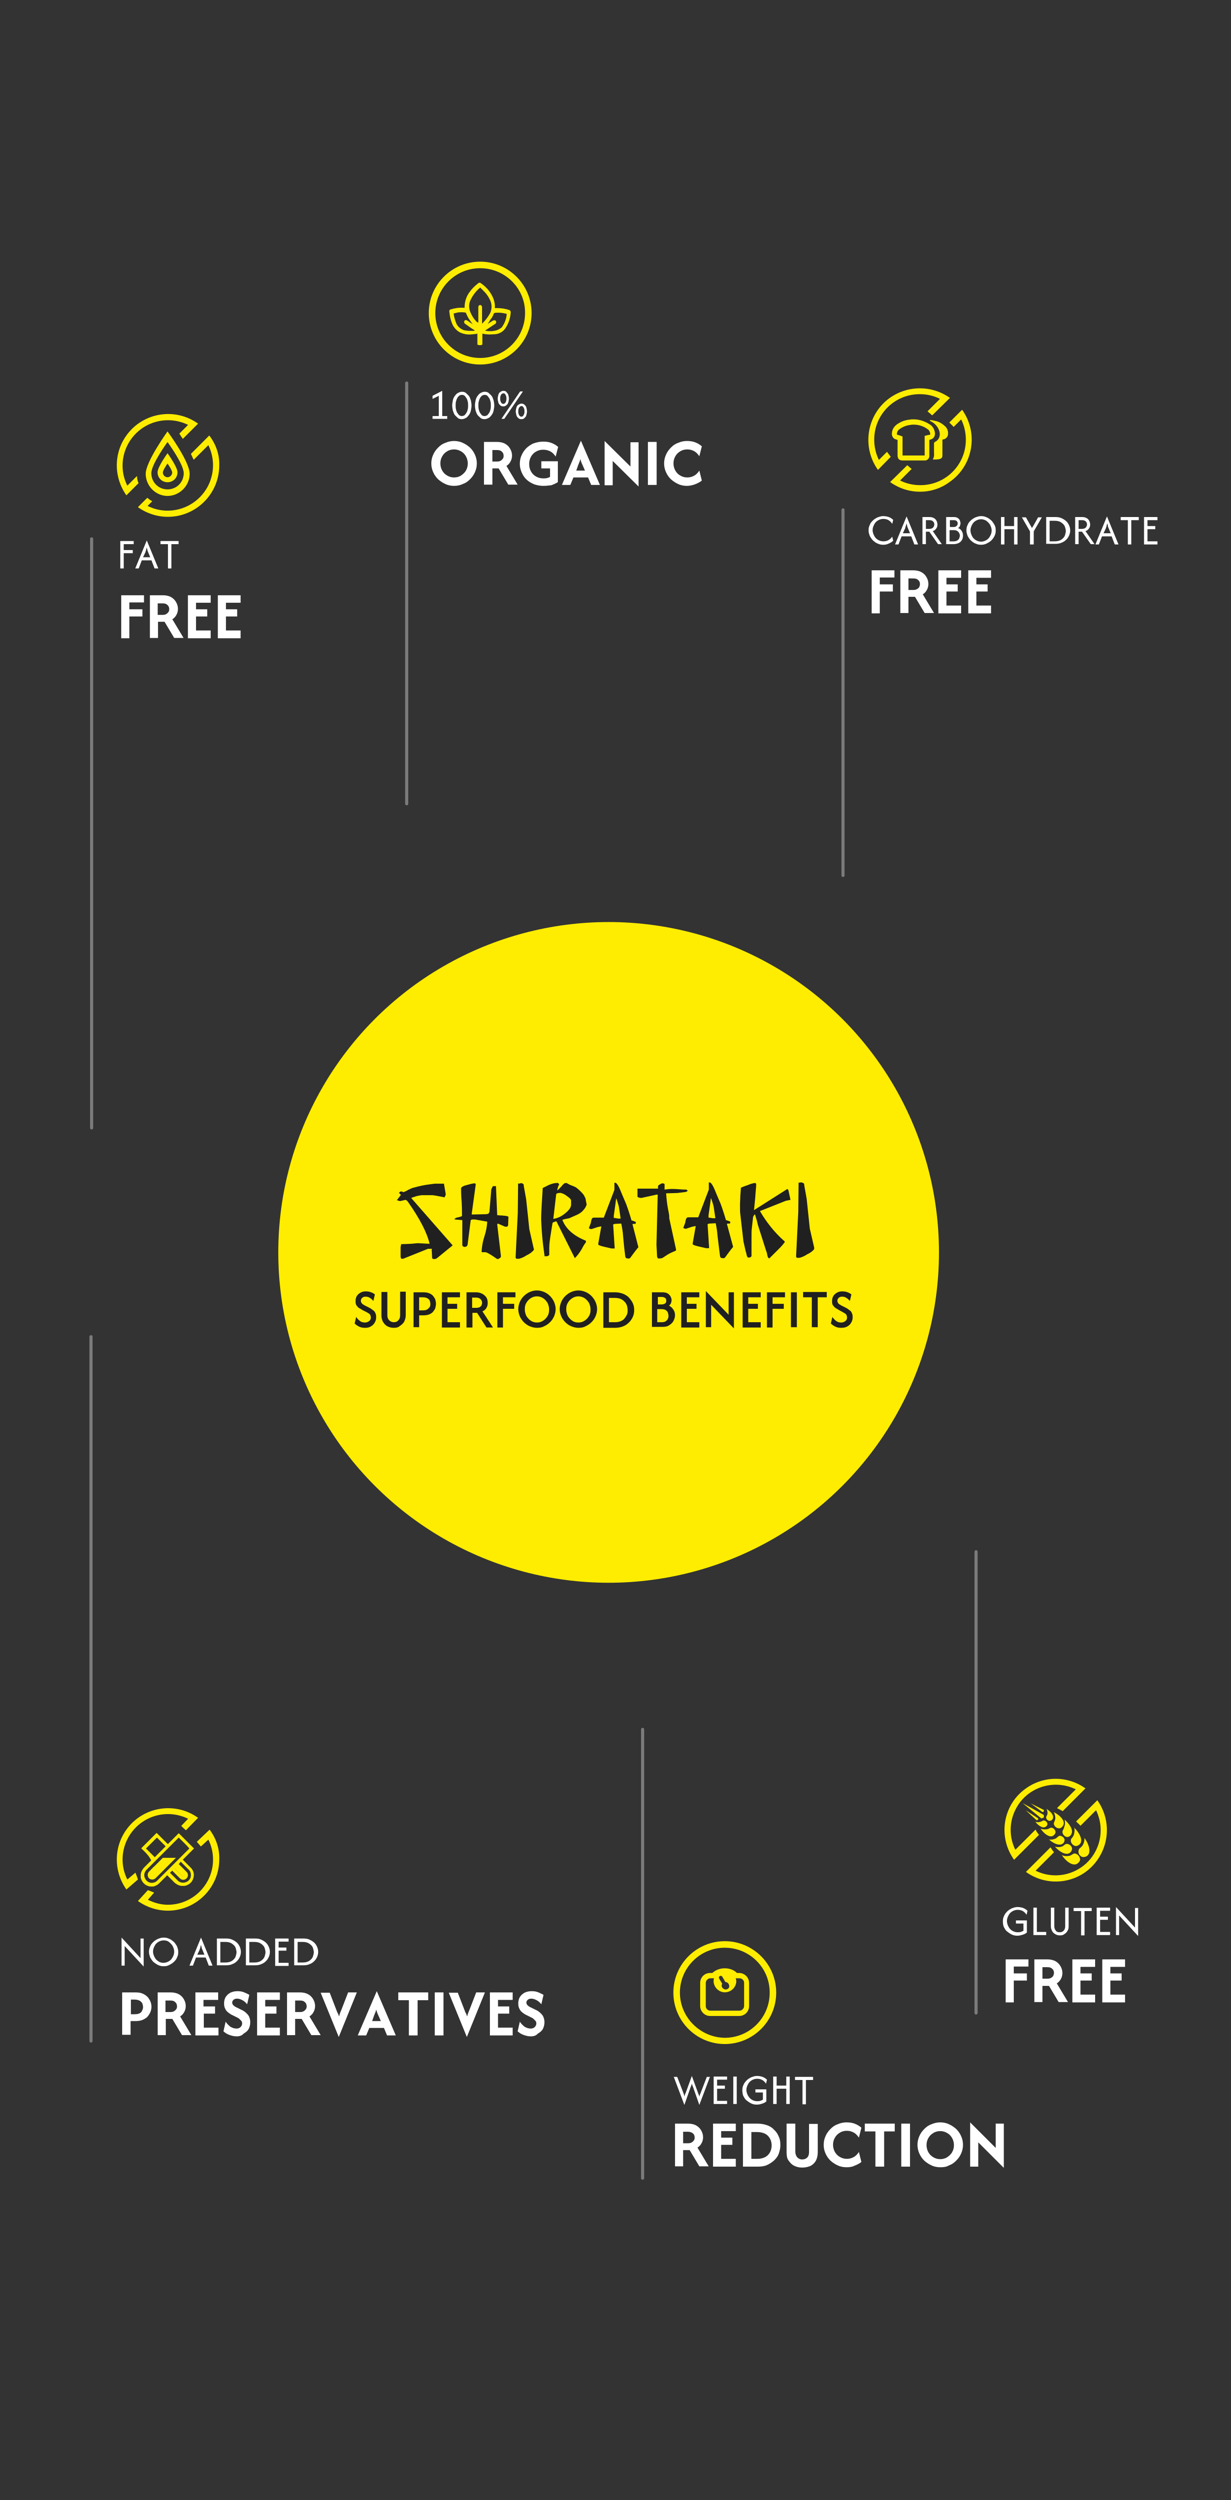 <svg xmlns="http://www.w3.org/2000/svg" xmlns:xlink="http://www.w3.org/1999/xlink" x="0px" y="0px" viewBox="0 0 395 802.2" style="enable-background:new 0 0 395 802.2;" xml:space="preserve"><rect x="0" y="0" width="395" height="802.2" fill="#333333" stroke="none"/><style type="text/css">	.st0{fill:#FEED00;}	.st1{enable-background:new    ;}	.st2{fill:#202020;}	.st3{clip-path:url(#SVGID_00000007412416142225637150000014326015898686282912_);}	.st4{fill:#FFFFFF;}	.st5{fill:none;stroke:#7B7B7B;stroke-linecap:round;}</style><g id="Capa_2"></g><g id="Capa_1">	<g id="Grupo_7875" transform="translate(87.194 1646.253)">		<circle id="Elipse_16" class="st0" cx="108.1" cy="-1244.4" r="106"></circle>		<g class="st1">			<path class="st2" d="M29.9-1220.2c-0.7,0-1.3-0.1-1.9-0.4c-0.6-0.3-1-0.6-1.4-1l0.5-2.1c0.3,0.5,0.7,0.9,1.2,1.3s1.1,0.5,1.7,0.5     c0.5,0,0.9-0.2,1.3-0.5s0.5-0.7,0.5-1.1c0-0.3-0.1-0.6-0.2-0.9c-0.2-0.2-0.4-0.4-0.6-0.5s-0.4-0.2-0.5-0.3l-1.4-0.7     c-0.3-0.2-0.6-0.4-1-0.6s-0.6-0.5-0.9-0.9s-0.3-0.9-0.3-1.4c0-0.6,0.1-1.1,0.4-1.6c0.3-0.5,0.7-0.8,1.2-1.1     c0.5-0.3,1.1-0.4,1.7-0.4c0.6,0,1.2,0.1,1.7,0.3c0.5,0.2,0.9,0.4,1.2,0.7l-0.5,2.1c-0.3-0.4-0.6-0.7-1.1-1     c-0.4-0.3-0.9-0.4-1.4-0.4c-0.4,0-0.8,0.1-1.1,0.4c-0.3,0.3-0.4,0.6-0.4,0.9c0,0.3,0.1,0.5,0.2,0.7c0.1,0.2,0.3,0.3,0.5,0.5     c0.2,0.1,0.4,0.2,0.5,0.3l1.4,0.7c0.2,0.1,0.4,0.2,0.7,0.4c0.3,0.2,0.5,0.4,0.8,0.6s0.5,0.6,0.6,0.9c0.2,0.4,0.2,0.8,0.2,1.3     c0,0.7-0.2,1.2-0.5,1.7c-0.3,0.5-0.7,0.9-1.3,1.2C31.3-1220.3,30.6-1220.2,29.9-1220.2z"></path>			<path class="st2" d="M39.1-1220.2c-0.8,0-1.4-0.2-2-0.5c-0.6-0.3-1-0.8-1.4-1.4c-0.3-0.6-0.5-1.3-0.5-2v-7.6h1.9v7.5     c0,0.7,0.2,1.2,0.6,1.6c0.4,0.4,0.9,0.6,1.5,0.6c0.6,0,1.1-0.2,1.4-0.6c0.4-0.4,0.6-0.9,0.6-1.6v-7.6H43v7.5     c0,0.8-0.2,1.5-0.5,2.1c-0.3,0.6-0.8,1-1.4,1.4C40.6-1220.3,39.9-1220.2,39.1-1220.2z"></path>			<path class="st2" d="M45.5-1220.4v-11.2h3.1c0.8,0,1.4,0.1,1.9,0.3c0.5,0.2,1,0.5,1.3,0.9c0.3,0.4,0.6,0.8,0.7,1.2     s0.2,0.9,0.2,1.3c0,0.4-0.1,0.8-0.2,1.3c-0.1,0.4-0.4,0.8-0.7,1.2c-0.3,0.4-0.8,0.7-1.3,0.9c-0.5,0.2-1.2,0.3-1.9,0.3h-1.3v3.8     H45.5z M47.3-1225.8h1.2c0.6,0,1.1-0.1,1.4-0.3s0.6-0.5,0.8-0.8c0.2-0.3,0.2-0.7,0.2-1c0-0.3-0.1-0.7-0.2-1     c-0.1-0.3-0.4-0.6-0.8-0.8c-0.4-0.2-0.8-0.3-1.4-0.3h-1.2V-1225.8z"></path>			<path class="st2" d="M54.6-1220.4v-11.2h5.8v1.6h-4v2.1h3.1v1.6h-3.1v4.3h4v1.7H54.6z"></path>			<path class="st2" d="M62.5-1220.4v-11.2h3.1c0.8,0,1.4,0.2,2,0.5c0.5,0.3,1,0.7,1.3,1.2s0.4,1.1,0.4,1.7s-0.1,1.1-0.4,1.6     c-0.3,0.5-0.7,0.9-1.3,1.1l3.4,5.2h-2.1l-3-4.7h-1.5v4.7H62.5z M64.3-1226.6h1.3c0.4,0,0.8-0.1,1.1-0.2c0.3-0.2,0.5-0.4,0.6-0.6     c0.1-0.3,0.2-0.5,0.2-0.8c0-0.5-0.2-0.9-0.5-1.2c-0.3-0.3-0.8-0.5-1.4-0.5h-1.3V-1226.6z"></path>			<path class="st2" d="M72.4-1220.4v-11.2h5.8v1.6h-4v2.1h3.6v1.6h-3.6v6H72.4z"></path>			<path class="st2" d="M85.1-1220.2c-0.8,0-1.6-0.2-2.3-0.5c-0.7-0.3-1.3-0.7-1.9-1.3c-0.5-0.5-1-1.2-1.3-1.9     c-0.3-0.7-0.5-1.5-0.5-2.3s0.2-1.6,0.5-2.3c0.3-0.7,0.7-1.3,1.3-1.9c0.5-0.5,1.2-1,1.9-1.3c0.7-0.3,1.5-0.5,2.3-0.5     c0.8,0,1.6,0.2,2.3,0.5c0.7,0.3,1.3,0.7,1.9,1.3c0.5,0.5,1,1.2,1.3,1.9c0.3,0.7,0.5,1.5,0.5,2.3s-0.2,1.6-0.5,2.3     c-0.3,0.7-0.7,1.3-1.3,1.9c-0.5,0.5-1.2,1-1.9,1.3C86.7-1220.3,85.9-1220.2,85.1-1220.2z M85.1-1221.9c0.8,0,1.4-0.2,2-0.6     c0.6-0.4,1.1-0.9,1.4-1.5c0.4-0.6,0.5-1.3,0.5-2.1c0-0.8-0.2-1.4-0.5-2.1c-0.4-0.6-0.8-1.1-1.4-1.5c-0.6-0.4-1.3-0.6-2-0.6     s-1.4,0.2-2,0.6c-0.6,0.4-1.1,0.9-1.4,1.5c-0.4,0.6-0.5,1.3-0.5,2.1c0,0.8,0.2,1.4,0.5,2.1c0.4,0.6,0.8,1.1,1.4,1.5     C83.7-1222.1,84.4-1221.9,85.1-1221.9z"></path>			<path class="st2" d="M98.4-1220.2c-0.8,0-1.6-0.2-2.3-0.5c-0.7-0.3-1.3-0.7-1.9-1.3c-0.5-0.5-1-1.2-1.3-1.9     c-0.3-0.7-0.5-1.5-0.5-2.3s0.2-1.6,0.5-2.3c0.3-0.7,0.7-1.3,1.3-1.9c0.5-0.5,1.2-1,1.9-1.3c0.7-0.3,1.5-0.5,2.3-0.5     c0.8,0,1.6,0.2,2.3,0.5c0.7,0.3,1.3,0.7,1.9,1.3c0.5,0.5,1,1.2,1.3,1.9c0.3,0.7,0.5,1.5,0.5,2.3s-0.2,1.6-0.5,2.3     c-0.3,0.7-0.7,1.3-1.3,1.9c-0.5,0.5-1.2,1-1.9,1.3C100-1220.3,99.2-1220.2,98.4-1220.2z M98.4-1221.9c0.8,0,1.4-0.2,2-0.6     c0.6-0.4,1.1-0.9,1.4-1.5c0.4-0.6,0.5-1.3,0.5-2.1c0-0.8-0.2-1.4-0.5-2.1c-0.4-0.6-0.8-1.1-1.4-1.5c-0.6-0.4-1.3-0.6-2-0.6     s-1.4,0.2-2,0.6c-0.6,0.4-1.1,0.9-1.4,1.5c-0.4,0.6-0.5,1.3-0.5,2.1c0,0.8,0.2,1.4,0.5,2.1c0.4,0.6,0.8,1.1,1.4,1.5     C96.9-1222.1,97.6-1221.9,98.4-1221.9z"></path>			<path class="st2" d="M106.4-1220.4v-11.2h3.8c1,0,1.8,0.2,2.6,0.5c0.7,0.3,1.4,0.7,1.9,1.3s0.9,1.1,1.2,1.8     c0.3,0.7,0.4,1.4,0.4,2.1s-0.1,1.4-0.4,2.1c-0.3,0.7-0.7,1.3-1.2,1.8s-1.1,1-1.9,1.3c-0.7,0.3-1.6,0.5-2.6,0.5H106.4z      M108.2-1222h1.8c0.8,0,1.4-0.1,1.9-0.3c0.5-0.2,1-0.5,1.3-0.9c0.3-0.4,0.6-0.8,0.8-1.3s0.2-0.9,0.2-1.4s-0.1-1-0.2-1.4     c-0.2-0.5-0.4-0.9-0.8-1.3c-0.4-0.4-0.8-0.7-1.3-0.9c-0.5-0.2-1.2-0.3-1.9-0.3h-1.8V-1222z"></path>			<path class="st2" d="M122-1220.4v-11.2h3.3c0.7,0,1.3,0.1,1.8,0.4c0.4,0.3,0.7,0.6,0.9,1s0.3,0.8,0.3,1.1c0,0.4-0.1,0.7-0.2,1     s-0.4,0.6-0.6,0.8c0.6,0.3,1,0.7,1.4,1.3s0.5,1.2,0.5,1.8c0,0.6-0.2,1.2-0.5,1.8c-0.3,0.6-0.8,1-1.4,1.4s-1.3,0.5-2.2,0.5H122z      M123.8-1227.7h1.3c0.4,0,0.8-0.1,1.1-0.3c0.3-0.2,0.4-0.5,0.4-0.9c0-0.4-0.1-0.7-0.4-0.9c-0.3-0.2-0.6-0.3-1-0.3h-1.3V-1227.7z      M123.8-1222h1.3c0.6,0,1-0.1,1.3-0.3s0.6-0.5,0.7-0.8c0.2-0.3,0.2-0.7,0.2-1c0-0.3-0.1-0.6-0.2-1c-0.1-0.3-0.4-0.6-0.7-0.8     c-0.3-0.2-0.8-0.3-1.4-0.3h-1.3V-1222z"></path>			<path class="st2" d="M131.4-1220.4v-11.2h5.8v1.6h-4v2.1h3.1v1.6h-3.1v4.3h4v1.7H131.4z"></path>			<path class="st2" d="M148.3-1220l-7.3-7.6v7.2h-1.7v-11.6l7.3,7.6v-7.2h1.7V-1220z"></path>			<path class="st2" d="M151.1-1220.4v-11.2h5.8v1.6h-4v2.1h3.1v1.6h-3.1v4.3h4v1.7H151.1z"></path>			<path class="st2" d="M158.9-1220.4v-11.2h5.8v1.6h-4v2.1h3.6v1.6h-3.6v6H158.9z"></path>			<path class="st2" d="M166.6-1220.4v-11.2h1.9v11.2H166.6z"></path>			<path class="st2" d="M170.5-1230v-1.7h7.6v1.7h-2.9v9.6h-1.9v-9.6H170.5z"></path>			<path class="st2" d="M182.7-1220.2c-0.7,0-1.3-0.1-1.9-0.4s-1-0.6-1.4-1l0.5-2.1c0.3,0.5,0.7,0.9,1.2,1.3s1.1,0.5,1.7,0.5     c0.5,0,0.9-0.2,1.3-0.5s0.5-0.7,0.5-1.1c0-0.3-0.1-0.6-0.2-0.9c-0.2-0.2-0.4-0.4-0.6-0.5s-0.4-0.2-0.5-0.3l-1.3-0.7     c-0.3-0.2-0.6-0.4-1-0.6c-0.3-0.2-0.6-0.5-0.9-0.9s-0.3-0.9-0.3-1.4c0-0.6,0.1-1.1,0.4-1.6c0.3-0.5,0.7-0.8,1.2-1.1     c0.5-0.3,1.1-0.4,1.7-0.4c0.6,0,1.2,0.1,1.7,0.3c0.5,0.2,0.9,0.4,1.2,0.7l-0.5,2.1c-0.3-0.4-0.6-0.7-1.1-1     c-0.4-0.3-0.9-0.4-1.4-0.4c-0.4,0-0.8,0.1-1.1,0.4c-0.3,0.3-0.4,0.6-0.4,0.9c0,0.3,0.1,0.5,0.2,0.7c0.1,0.2,0.3,0.3,0.5,0.5     c0.2,0.1,0.4,0.2,0.5,0.3l1.4,0.7c0.2,0.1,0.4,0.2,0.7,0.4c0.3,0.2,0.5,0.4,0.8,0.6s0.5,0.6,0.6,0.9c0.2,0.4,0.2,0.8,0.2,1.3     c0,0.7-0.2,1.2-0.5,1.7c-0.3,0.5-0.7,0.9-1.3,1.2C184.1-1220.3,183.4-1220.2,182.7-1220.2z"></path>		</g>	</g>	<g id="Grupo_7877" transform="translate(125.146 1728.695)">		<g>			<defs>				<rect id="SVGID_1_" x="2.2" y="-1349.4" width="133.9" height="24.6"></rect>			</defs>			<clipPath id="SVGID_00000158020004108608822470000005352969562193986694_">				<use xlink:href="#SVGID_1_" style="overflow:visible;"></use>			</clipPath>							<g id="Grupo_7446" transform="translate(0 0)" style="clip-path:url(#SVGID_00000158020004108608822470000005352969562193986694_);">				<path id="Trazado_28316" class="st2" d="M20.1-1329.1l-4.9,4c-0.3,0.3-0.7,0.4-1.1,0.4c-0.4,0-0.6-0.2-0.6-0.5      c0-0.8-0.1-1.5-0.1-2.1c-0.1-0.2,0-0.5,0.1-0.7h-1.3l-8,3.2H3.6l-0.2-0.6l0-3.2l0.2-0.9c1.6,0,2.6-0.1,3.1-0.1l2.2-0.2l3.8,0.2      c-0.8-3.5-3.1-8-6.9-13.4c-0.2-0.3-0.5-0.6-0.8-0.7l-1.8,0.4l-1-0.3l1.3-1.7l-0.6-0.6c0.1-0.3,0.4-0.5,0.7-0.5      c0.1,0,0.3,0,0.4,0.1c0.1,0.1,0.3,0.1,0.4,0.1c0.5-0.2,1-0.4,1.4-0.7c0.9-0.4,1.5-0.7,1.7-0.7c1.8-0.5,3.6-0.9,5.4-1.1l1.5-0.2      l2.9,0l0.6,3.5l-0.4,0.9c-2.4-0.5-3.7-0.7-3.8-0.7l-3.6,0c-0.6,0.1-1.3,0.2-1.9,0.4c-0.7,0.2-1.2,0.4-1.4,0.5L20.1-1329.1z"></path>				<path id="Trazado_28317" class="st2" d="M37.9-1335.5l-0.3,0.4c-0.2,0-0.5,0-0.7,0l-2.3-1l-0.2,0.3l1.2,10.2      c0,0.2-0.1,0.4-0.4,0.6c-0.2,0.2-0.5,0.3-0.8,0.3c-2.1-1.5-3.4-2.2-3.8-2.2h-1.1c-0.1-0.1-0.1-0.2-0.1-0.4      c0.1-1.6,0.4-3.2,0.9-4.7c0.5-1.5,0.8-3.1,0.9-4.7l-3.9-0.7h-0.8c-0.1,0-0.1,0-0.2,0v0l-0.4,0.2l-1,7.8c0,0.2-0.1,0.3-0.2,0.5      c-0.2,0.2-0.5,0.3-0.8,0.3c-0.2,0-0.3-0.1-0.5-0.2c-0.1-0.1-0.2-0.2-0.2-0.4l0-8l-2.4-0.2l-0.1-0.2c0.4-0.3,0.8-0.5,1.2-0.5      c0.4-0.1,0.8-0.2,1.2-0.4c0-1.1,0-2.5-0.1-4.4c-0.2-2.4-0.2-3.8-0.2-4.4c0-0.5,0.7-0.9,2-1.2c0.7-0.2,1.4-0.4,2.2-0.5      c0.4,0,0.5,0.1,0.5,0.4l-1.3,9.5c0.1,0.1,0.2,0.1,0.3,0.1l4.3-0.1c0.2,0,0.3-0.1,0.5-0.1l0.1,0.1c0.2-0.2,0.4-0.5,0.5-0.7      l0.6-7.3l0.5-1H34l0.4,9.4c0.1-0.1,0.1-0.1,0.2-0.1c-0.3,0-0.1,0,0.7,0.1c0.8,0,1.3,0.1,1.4,0.1c0.4,0,0.9,0.1,1.3,0.3      L37.9-1335.5z"></path>				<path id="Trazado_28318" class="st2" d="M46.2-1327.7c-0.6,0.8-1.5,1.4-2.4,1.8c-0.7,0.5-1.6,0.9-2.4,1.1h-0.8      c-0.2-0.1-0.3-0.3-0.3-0.5l0.7-14.2l0.1-9.5l0.2,0.1c0.1,0,0.3,0,0.4-0.1c0.1,0,0.3,0,0.4-0.1c0.6,0.2,0.9,0.4,0.8,0.8l0.8,4.5      l1,9.5L46.2-1327.7z"></path>				<path id="Trazado_28319" class="st2" d="M63.1-1342.2c-0.2,0.6-0.5,1.2-0.9,1.6c-0.5,0.7-1.2,1.2-2,1.6l-2.7,1.2      c-0.5,0.1-1.2,0.2-2.2,0.5c1.1,2.9,3.6,5.1,7.3,6.6c0.2,0.1,0.3,0.2,0.3,0.4c-0.1,0.3-0.2,0.5-0.4,0.7c-0.3,0.4-0.4,0.7-0.5,0.8      c-0.7,1.4-1.6,2.7-2.7,3.8l-5.9-11.8h-0.2c-0.2,0.1-0.6,0.2-1,0.4l-0.1,0.4c0,0-0.2,1.3-0.6,3.8c-0.2,1.3-0.4,2.6-0.4,4v1      c0,0.1,0,0.1,0,0.2c0,0.1,0,0.1,0,0.2v0.8c-0.3,0.3-0.6,0.4-1,0.4c-0.1,0-0.2,0-0.3,0c-0.1,0-0.1,0-0.2,0l-0.5-3.8      c-0.3-2.6-0.5-5.3-0.6-8c0-1.7,0.1-3.4,0.2-5.2l0.3-4.9l2-1c0.8-0.3,1.6-0.6,2.4-0.6c0.2,0,0.3,0,0.4-0.1l0.5,0.5      c-0.3,0.5-0.5,1.1-0.6,1.7c0,0.1,0,0.2,0,0.3c0.3-0.3,0.7-0.7,1.3-1.3c0.2-0.3,0.5-0.6,0.8-0.9c0.3-0.2,0.6-0.2,0.9-0.2      c0.5,0.3,1,0.6,1.6,0.8c0.5,0.2,1.1,0.4,1.5,0.7c0.8,0.6,1.5,1.3,2.2,2.1c0.2,0.3,0.4,0.6,0.5,0.9c0.2,0.3,0.3,0.6,0.3,0.9      L63.1-1342.2z M58.1-1342.2v-1.3c0-0.3-0.4-0.8-1.3-1.4c-0.5-0.4-1-0.7-1.6-0.9c-0.3-0.1-0.6-0.2-0.9-0.1c-0.2,0-0.4,0-0.6,0.1      c-0.2,0-0.4,0.2-0.4,0.5l-0.9,7.7c1.4-0.2,2.6-0.8,3.7-1.7C57.5-1340.4,58.1-1341.3,58.1-1342.2"></path>				<path id="Trazado_28320" class="st2" d="M79.7-1328.5c-0.2,0.2-1.1,1.3-2.6,3.4c-0.2,0.2-0.5,0.3-0.8,0.2      c-0.5,0-0.7-0.2-0.8-0.6l-0.2-1.6c-0.1-0.8-0.3-2.5-0.5-4.9c-0.1-1.4-0.3-2.7-0.6-4.1l-1.9,0.1c-0.2,0-0.5,0.1-0.7,0.2l0.5,7.7      h-1l-2.6-0.6c-1.2-0.3-1.7-0.5-1.7-0.8l1-5.7c-0.6,0.1-1.2,0.2-1.7,0.4l-1.5,0.5c-0.3-0.1-0.5-0.1-0.8-0.3l0.6-1.6      c0.1-0.3,0.1-0.6,0.2-1c0.2-0.6,0.4-0.8,0.8-0.8l3.2,0l3.4-8.9l0-2.3h0.2c0.4,0,0.8,0.5,1.3,1.5c0.2,0.4,0.5,1.1,0.9,2.1      c0.5,1.1,0.9,2.2,1.4,3.3c0.3,0.8,0.9,2.5,1.7,5.2c0.5,0.1,0.9,0.3,1.4,0.5l-0.1,0.6h-0.5c-0.2,0-0.3,0-0.5,0.1L79.7-1328.5z       M74-1337.7l-0.5-3.4c0-0.3-0.3-1.4-0.9-3.1l-0.1,0.5c0,0.1-0.2,1.6-0.6,4.4c0,0.2-0.1,0.4-0.1,0.9c0,0.2,0,0.3,0,0.5H72      l1.2,0.2L74-1337.7z"></path>				<path id="Trazado_28321" class="st2" d="M95.5-1346.6c-0.2,0.2-0.5,0.4-0.9,0.4l-2.4,0.3l-3.6,0.1c0.1,1.7,0.3,3.4,0.6,5      c0.3,1.4,0.4,2.2,0.4,2.3v0.7l2.2,10.1c0,0.2-0.1,0.3-0.3,0.4c-1,0.4-1.9,0.8-2.8,1.4c-0.4,0.3-0.8,0.5-1.2,0.8      c-0.4,0.2-0.8,0.2-1.2,0.2c-0.2,0-0.4,0-0.4-0.1c-0.1-0.2-0.1-0.3-0.2-0.5l-0.2-3.8l0.4-16c-0.1-0.1-0.2-0.1-0.3-0.1l-5,1.1      c-0.4-0.1-0.6-0.1-0.7-0.1c-0.2-0.1-0.4-0.2-0.5-0.3l0-2.6l6.6,0v-0.9c0.2-0.2,0.4-0.4,0.7-0.5c0.2-0.2,0.5-0.3,0.8-0.3      c0.2,0,0.4,0.1,0.6,0.2l0,1.8c0.7-0.1,1.5-0.2,2.2-0.2c0.5,0,1.3,0,2.4,0.1s1.8,0.1,2.4,0.1c0.1,0.1,0.2,0.2,0.4,0.3      L95.5-1346.6z"></path>				<path id="Trazado_28322" class="st2" d="M110.1-1328.6c-0.2,0.2-1.1,1.3-2.6,3.4c-0.2,0.2-0.5,0.3-0.8,0.2      c-0.5,0-0.7-0.2-0.8-0.6l-0.2-1.6c-0.1-0.8-0.3-2.5-0.6-4.9c-0.1-1.4-0.3-2.7-0.6-4.1l-1.9,0.1c-0.2,0-0.5,0.1-0.7,0.2l0.5,7.7      h-1l-2.6-0.6c-1.2-0.3-1.7-0.5-1.7-0.8l1-5.7c-0.6,0.1-1.2,0.2-1.7,0.4l-1.5,0.5c-0.3-0.1-0.5-0.1-0.8-0.3l0.6-1.6      c0.1-0.3,0.1-0.6,0.2-1c0.2-0.6,0.4-0.8,0.8-0.8l3.2,0l3.4-8.9l0-2.3h0.2c0.4,0,0.8,0.5,1.3,1.5c0.2,0.4,0.5,1.1,0.9,2.1      c0.5,1.1,0.9,2.2,1.4,3.3c0.3,0.8,0.9,2.5,1.7,5.2c0.5,0.1,0.9,0.3,1.4,0.5l-0.1,0.6h-0.5c-0.2,0-0.3,0-0.5,0.1L110.1-1328.6z       M104.4-1337.8l-0.5-3.4c0-0.3-0.3-1.4-0.9-3.1l-0.1,0.5c0,0.1-0.2,1.6-0.6,4.4c0,0.2-0.1,0.4-0.1,0.9c0,0.2,0,0.3,0,0.5h0.2      l1.2,0.2L104.4-1337.8z"></path>				<path id="Trazado_28323" class="st2" d="M128.5-1343.7l-1.5,0.3l-8.3,3.3c2.1,3.6,4.7,6.9,7.9,9.7c0,0.1,0.1,0.1,0.1,0.2      c-0.6,0.9-1.4,1.7-2.2,2.5c-1.4,1.4-2.3,2.3-2.8,2.8c-0.3-0.1-0.5-0.4-0.6-0.9c-0.1-0.6-0.2-1.1-0.4-1.5l-2.7-8.5      c-0.1-0.6-0.4-1.7-0.9-3.3c-0.3,0.3-0.5,0.6-0.6,0.9l-0.4,3.6c-0.1,0.5-0.1,1.9-0.1,4.3l0,4.3c0.1,0.4-0.2,0.7-0.6,0.8      c-0.1,0-0.1,0-0.2,0h-0.3c-0.2,0-0.3-0.3-0.5-0.9c0-0.2-0.1-0.6-0.3-1.2l-0.7-3.1l-1-8.7c-0.1-0.6-0.1-1.6-0.1-3.2      c0-0.7,0.1-1.6,0.1-2.7l0.2-2.6c0.7-0.3,1.4-0.6,2.1-0.8c0.7-0.3,1.5-0.6,2.3-0.7c0.3,0,0.5,0.1,0.5,0.4c0,1-0.2,2.3-0.3,4.2      c-0.2,1.9-0.3,3.3-0.4,4.1l10.7-6.8c0.2,0.2,0.4,0.4,0.4,0.7L128.5-1343.7z"></path>				<path id="Trazado_28324" class="st2" d="M136.2-1328c-0.6,0.8-1.5,1.4-2.4,1.8c-0.7,0.5-1.6,0.9-2.4,1.1h-0.8      c-0.2-0.1-0.3-0.3-0.3-0.5l0.7-14.2l0.1-9.5l0.2,0.1c0.1,0,0.3,0,0.4-0.1c0.1,0,0.3,0,0.4,0c0.6,0.2,0.9,0.4,0.8,0.8l0.8,4.5      l1,9.5L136.2-1328z"></path>			</g>		</g>	</g>	<g class="st1">		<path class="st4" d="M326.4,621.1c-0.6,0-1.2-0.1-1.8-0.4s-1-0.6-1.5-1s-0.7-0.9-1-1.4c-0.2-0.5-0.3-1.1-0.3-1.8s0.1-1.2,0.4-1.8    c0.2-0.5,0.6-1,1-1.4s0.9-0.7,1.5-1c0.6-0.2,1.1-0.4,1.8-0.4c0.6,0,1.2,0.1,1.8,0.3c0.5,0.2,1,0.5,1.4,0.9l-0.3,1.3    c-0.3-0.5-0.7-0.9-1.2-1.2s-1.1-0.4-1.7-0.4c-0.6,0-1.2,0.2-1.7,0.5c-0.5,0.3-0.9,0.7-1.2,1.3s-0.5,1.1-0.5,1.8    c0,0.6,0.2,1.2,0.5,1.8s0.7,1,1.2,1.3c0.5,0.3,1.1,0.5,1.7,0.5c0.4,0,0.7,0,1-0.1c0.3-0.1,0.6-0.2,0.9-0.4v-2.3h-2.4v-1h3.5v3.9    c-0.4,0.3-0.9,0.6-1.4,0.7C327.5,621,327,621.1,326.4,621.1z"></path>		<path class="st4" d="M331.6,620.9v-8.8h1.1v7.8h3v1H331.6z"></path>		<path class="st4" d="M340.1,621c-0.6,0-1-0.1-1.5-0.4s-0.8-0.6-1-1c-0.2-0.4-0.4-0.9-0.4-1.5v-6h1.1v6c0,0.6,0.2,1,0.5,1.4    c0.3,0.4,0.7,0.5,1.3,0.5c0.5,0,0.9-0.2,1.2-0.5c0.3-0.3,0.5-0.8,0.5-1.4v-6h1.1v6c0,0.6-0.1,1.1-0.4,1.5c-0.2,0.4-0.6,0.8-1,1    C341.2,620.9,340.7,621,340.1,621z"></path>		<path class="st4" d="M344.5,613.2v-1h5.8v1h-2.3v7.8h-1.1v-7.8H344.5z"></path>		<path class="st4" d="M351.9,620.9v-8.8h4.3v1H353v1.9h2.5v1H353v3.9h3.2v1H351.9z"></path>		<path class="st4" d="M365.2,621.2l-6.1-6.6v6.3h-1v-9l6.1,6.6v-6.3h1V621.2z"></path>	</g>	<g class="st1">		<path class="st4" d="M216.6,695.2v-13.8h4.2c1,0,1.9,0.2,2.6,0.6s1.2,0.9,1.6,1.6c0.4,0.7,0.6,1.4,0.6,2.2c0,0.7-0.2,1.4-0.5,1.9    c-0.3,0.6-0.8,1.1-1.3,1.4l3.6,6h-3l-3.1-5.2h-2.1v5.2H216.6z M219.3,687.7h1.5c0.5,0,0.9-0.1,1.2-0.3c0.3-0.2,0.5-0.4,0.7-0.7    c0.2-0.3,0.2-0.6,0.2-0.9c0-0.5-0.2-1-0.6-1.3s-0.9-0.5-1.6-0.5h-1.5V687.7z"></path>		<path class="st4" d="M228.8,695.2v-13.8h7.3v2.4h-4.7v2.1h3.6v2.3h-3.6v4.5h4.7v2.5H228.8z"></path>		<path class="st4" d="M238.4,695.2v-13.8h4.7c1.1,0,2.1,0.2,3,0.5s1.7,0.8,2.3,1.5c0.7,0.6,1.2,1.4,1.5,2.2    c0.4,0.8,0.5,1.7,0.5,2.7s-0.2,1.8-0.5,2.7s-0.9,1.6-1.5,2.2c-0.7,0.6-1.4,1.1-2.3,1.5c-0.9,0.4-1.9,0.5-3,0.5H238.4z     M241.1,692.7h1.8c0.8,0,1.5-0.1,2-0.3c0.6-0.2,1.1-0.5,1.5-0.9s0.7-0.9,0.9-1.4c0.2-0.5,0.3-1.1,0.3-1.7s-0.1-1.2-0.3-1.7    s-0.5-1-0.9-1.4s-0.9-0.7-1.5-0.9c-0.6-0.2-1.3-0.3-2-0.3h-1.8V692.7z"></path>		<path class="st4" d="M257.4,695.5c-1,0-1.8-0.2-2.6-0.6c-0.8-0.4-1.3-1-1.8-1.7s-0.6-1.6-0.6-2.7v-9.1h2.8v9    c0,0.7,0.2,1.3,0.6,1.8c0.4,0.4,0.9,0.7,1.6,0.7c0.6,0,1.2-0.2,1.6-0.6c0.4-0.4,0.6-1,0.6-1.7v-9.1h2.8v9.1c0,1-0.2,1.9-0.6,2.7    c-0.4,0.7-1,1.3-1.8,1.7C259.3,695.3,258.4,695.5,257.4,695.5z"></path>		<path class="st4" d="M271.6,695.4c-1,0-2-0.2-2.8-0.6c-0.9-0.4-1.6-0.9-2.3-1.5c-0.7-0.7-1.2-1.4-1.6-2.3    c-0.4-0.9-0.6-1.8-0.6-2.8s0.2-1.9,0.6-2.8c0.4-0.9,0.9-1.6,1.6-2.3c0.7-0.7,1.4-1.2,2.3-1.5c0.9-0.4,1.8-0.6,2.8-0.6    c0.9,0,1.8,0.1,2.6,0.4c0.8,0.3,1.5,0.7,2.2,1.3l-0.8,3.2c-0.4-0.6-0.9-1.2-1.6-1.6c-0.7-0.4-1.4-0.6-2.3-0.6    c-0.8,0-1.6,0.2-2.2,0.6c-0.7,0.4-1.2,0.9-1.6,1.6s-0.6,1.4-0.6,2.3c0,0.8,0.2,1.6,0.6,2.3c0.4,0.7,0.9,1.2,1.6,1.6    s1.4,0.6,2.2,0.6c0.9,0,1.6-0.2,2.3-0.6c0.7-0.4,1.2-1,1.6-1.6l0.8,3.2c-0.6,0.5-1.4,0.9-2.2,1.2    C273.4,695.3,272.6,695.4,271.6,695.4z"></path>		<path class="st4" d="M277.5,683.9v-2.5h9.6v2.5h-3.4v11.3h-2.8v-11.3H277.5z"></path>		<path class="st4" d="M289.2,695.2v-13.8h2.8v13.8H289.2z"></path>		<path class="st4" d="M301.7,695.4c-1,0-2-0.2-2.8-0.6c-0.9-0.4-1.6-0.9-2.3-1.5c-0.7-0.7-1.2-1.4-1.6-2.3    c-0.4-0.9-0.6-1.8-0.6-2.8s0.2-1.9,0.6-2.8c0.4-0.9,0.9-1.6,1.6-2.3c0.7-0.7,1.4-1.2,2.3-1.5c0.9-0.4,1.8-0.6,2.8-0.6    c1,0,2,0.2,2.8,0.6c0.9,0.4,1.6,0.9,2.3,1.5c0.7,0.7,1.2,1.4,1.6,2.3c0.4,0.9,0.6,1.8,0.6,2.8s-0.2,1.9-0.6,2.8    c-0.4,0.9-0.9,1.6-1.6,2.3c-0.7,0.7-1.4,1.2-2.3,1.5C303.7,695.3,302.8,695.4,301.7,695.4z M301.7,692.8c0.8,0,1.6-0.2,2.2-0.6    s1.2-0.9,1.6-1.6c0.4-0.7,0.6-1.4,0.6-2.3c0-0.8-0.2-1.6-0.6-2.3c-0.4-0.7-0.9-1.2-1.6-1.6c-0.7-0.4-1.4-0.6-2.2-0.6    c-0.8,0-1.6,0.2-2.2,0.6c-0.7,0.4-1.2,0.9-1.6,1.6s-0.6,1.4-0.6,2.3c0,0.8,0.2,1.6,0.6,2.3c0.4,0.7,0.9,1.2,1.6,1.6    S300.9,692.8,301.7,692.8z"></path>		<path class="st4" d="M322.1,695.6l-8.2-8.2v7.8h-2.6V681l8.2,8.2v-7.8h2.6V695.6z"></path>	</g>	<g class="st1">		<path class="st4" d="M322.7,642.5v-13.8h7.3v2.3h-4.7v2.2h4.2v2.3h-4.2v7H322.7z"></path>		<path class="st4" d="M331.9,642.5v-13.8h4.2c1,0,1.9,0.2,2.6,0.6c0.7,0.4,1.2,0.9,1.6,1.6c0.4,0.7,0.6,1.4,0.6,2.2    c0,0.7-0.2,1.4-0.5,1.9c-0.3,0.6-0.8,1.1-1.3,1.4l3.6,6h-3l-3.1-5.2h-2.1v5.2H331.9z M334.6,634.9h1.5c0.5,0,0.9-0.1,1.2-0.3    c0.3-0.2,0.6-0.4,0.7-0.7s0.2-0.6,0.2-0.9c0-0.5-0.2-1-0.6-1.3c-0.4-0.4-0.9-0.5-1.6-0.5h-1.5V634.9z"></path>		<path class="st4" d="M344.1,642.5v-13.8h7.3v2.4h-4.7v2.1h3.6v2.3h-3.6v4.5h4.7v2.5H344.1z"></path>		<path class="st4" d="M353.7,642.5v-13.8h7.3v2.4h-4.7v2.1h3.6v2.3h-3.6v4.5h4.7v2.5H353.7z"></path>	</g>	<g id="Grupo_7882" transform="translate(320 1920.137)">		<path id="Trazado_27121" class="st0" d="M13.4-1331.4l-8,8c-5.3-7.4-3.6-17.7,3.8-22.9c5.7-4.1,13.4-4.1,19.1,0l-7.3,7.3    c-0.5-0.3-0.9-0.5-1.5-0.8c-0.1,0-0.2-0.1-0.3-0.2l6-6c-7.2-3.5-15.9-0.6-19.4,6.6c-2,4-2,8.8,0,12.8l6.5-6.5    C12.5-1332.5,12.9-1332,13.4-1331.4 M32.1-1342.5l-6.8,6.8c0.1,0.1,0.2,0.2,0.3,0.3c0.4,0.4,0.8,0.7,1.1,1.1l5-5    c3.5,7.2,0.6,15.9-6.6,19.4c-4,2-8.8,2-12.8,0l5.9-5.9c-0.5-0.7-0.9-1.2-1.1-1.6l-7.9,7.9c7.4,5.3,17.7,3.6,22.9-3.8    C36.2-1329.1,36.2-1336.8,32.1-1342.5"></path>		<path id="Trazado_27122" class="st0" d="M26.1-1326.4c-0.2,0.9,0.3,1.8,1.2,2.1c0.7,0.1,1.4-0.1,1.8-0.6c0.9-1,0.5-3.2-1.1-5.5    c0,0.9-0.2,1.8-0.7,2.5C26.8-1327.2,26.2-1327.1,26.1-1326.4"></path>		<path id="Trazado_27123" class="st0" d="M25-1325.4c0.9,0.2,1.5,1,1.6,1.9c-0.1,0.7-0.6,1.2-1.2,1.5c-1.3,0.5-3.2-0.7-4.7-2.9    c0.8,0.4,1.7,0.4,2.6,0.2C24.1-1325,24.4-1325.5,25-1325.4"></path>		<path id="Trazado_27124" class="st0" d="M22.4-1328.5c0.8,0.1,1.5,0.7,1.6,1.5c0,0.6-0.4,1.2-0.9,1.5c-1.1,0.6-3-0.3-4.6-2.1    c0.8,0.2,1.6,0.2,2.4-0.1C21.5-1328,21.7-1328.5,22.4-1328.5"></path>		<path id="Trazado_27125" class="st0" d="M20-1331.1c0.7,0,1.4,0.5,1.6,1.2c0,0.6-0.2,1.1-0.7,1.4c-0.9,0.6-2.6,0.1-4.3-1.4    c0.7,0.1,1.4,0,2.1-0.3C19.4-1330.6,19.5-1331,20-1331.1"></path>		<path id="Trazado_27126" class="st0" d="M17.4-1333.7c0.7,0.1,1.3,0.8,1.3,1.5c-0.1,0.5-0.5,1-1,1.2c-1,0.4-2.6-0.6-3.8-2.4    c0.7,0.3,1.4,0.3,2.1,0.2C16.6-1333.3,16.9-1333.7,17.4-1333.7"></path>		<path id="Trazado_27127" class="st0" d="M15-1336c0.6,0.1,1,0.5,1.1,1.1c0,0.4-0.3,0.8-0.7,1c-0.8,0.4-2.1-0.3-3.2-1.7    c0.5,0.2,1.1,0.2,1.7,0C14.4-1335.7,14.6-1336.1,15-1336"></path>		<path id="Trazado_27128" class="st0" d="M23.6-1329.6c0,0.9,0.7,1.6,1.5,1.8c0.7,0,1.3-0.4,1.6-0.9c0.7-1.1-0.2-3.2-2-5    c0.2,0.8,0.1,1.7-0.2,2.5C24.1-1330.4,23.6-1330.2,23.6-1329.6"></path>		<path id="Trazado_27129" class="st0" d="M20.9-1332.3c0.1,0.8,0.7,1.5,1.5,1.6c0.6,0,1.2-0.4,1.4-1c0.6-1.1-0.3-2.9-2.2-4.6    c0.2,0.8,0.2,1.6-0.1,2.3C21.4-1333.2,20.9-1332.9,20.9-1332.3"></path>		<path id="Trazado_27130" class="st0" d="M18.2-1334.7c0.3,0.8,1,1.3,1.9,1.2c0.6-0.2,1-0.7,1.2-1.3c0.3-1.2-1-2.8-3.2-3.9    c0.4,0.7,0.6,1.5,0.5,2.3C18.4-1335.6,18-1335.2,18.2-1334.7"></path>		<path id="Trazado_27131" class="st0" d="M15.7-1336.8c0.2,0.6,0.7,1,1.3,0.9c0.4-0.1,0.8-0.4,0.9-0.9c0.2-0.9-0.6-2-2.1-2.9    c0.3,0.5,0.4,1.1,0.3,1.7C15.9-1337.5,15.6-1337.2,15.7-1336.8"></path>		<path id="Trazado_27132" class="st0" d="M8.1-1341.6c2,1.6,4,3.3,6,4.9c0.3,0,0.5-0.1,0.7-0.2c0.2-0.2,0.2-0.6,0.1-0.9L8.1-1341.6    "></path>		<path id="Trazado_27133" class="st0" d="M9.1-1339.3l3.5,3.2c0.2,0,0.3,0,0.4-0.1c0.1-0.1,0.2-0.3,0.1-0.5L9.1-1339.3"></path>		<path id="Trazado_27134" class="st0" d="M10.7-1341.5l3.8,2.8c0.2,0,0.3-0.1,0.4-0.2c0.1-0.2,0.1-0.4,0-0.5L10.7-1341.5"></path>	</g>	<g class="st1">		<path class="st4" d="M138.8,134.4v-0.9h2V127l-2,1v-1l3.1-1.6v8.1h1.6v0.9H138.8z"></path>		<path class="st4" d="M148.2,134.5c-0.5,0-1-0.1-1.3-0.4s-0.7-0.6-1-1c-0.3-0.4-0.4-0.9-0.6-1.4c-0.1-0.5-0.2-1.1-0.2-1.6    s0.1-1.1,0.2-1.6c0.1-0.5,0.3-1,0.6-1.4c0.3-0.4,0.6-0.8,1-1s0.8-0.4,1.3-0.4c0.5,0,1,0.1,1.3,0.4s0.7,0.6,1,1    c0.3,0.4,0.4,0.9,0.6,1.4c0.1,0.5,0.2,1.1,0.2,1.6s-0.1,1.1-0.2,1.6c-0.1,0.5-0.3,1-0.6,1.4c-0.3,0.4-0.6,0.8-1,1    S148.7,134.5,148.2,134.5z M148.2,133.5c0.3,0,0.6-0.1,0.9-0.3c0.2-0.2,0.4-0.5,0.6-0.8s0.3-0.7,0.4-1.1c0.1-0.4,0.1-0.8,0.1-1.2    s0-0.8-0.1-1.2c-0.1-0.4-0.2-0.8-0.4-1.1s-0.4-0.6-0.6-0.8c-0.2-0.2-0.5-0.3-0.9-0.3c-0.3,0-0.6,0.1-0.9,0.3    c-0.2,0.2-0.5,0.5-0.6,0.8c-0.2,0.3-0.3,0.7-0.4,1.1c-0.1,0.4-0.1,0.8-0.1,1.2s0,0.8,0.1,1.2c0.1,0.4,0.2,0.8,0.4,1.1    c0.2,0.3,0.4,0.6,0.6,0.8C147.6,133.4,147.9,133.5,148.2,133.5z"></path>		<path class="st4" d="M155.5,134.5c-0.5,0-1-0.1-1.3-0.4s-0.7-0.6-1-1c-0.3-0.4-0.4-0.9-0.6-1.4c-0.1-0.5-0.2-1.1-0.2-1.6    s0.1-1.1,0.2-1.6c0.1-0.5,0.3-1,0.6-1.4c0.3-0.4,0.6-0.8,1-1s0.8-0.4,1.3-0.4c0.5,0,1,0.1,1.3,0.4s0.7,0.6,1,1    c0.3,0.4,0.4,0.9,0.6,1.4c0.1,0.5,0.2,1.1,0.2,1.6s-0.1,1.1-0.2,1.6c-0.1,0.5-0.3,1-0.6,1.4c-0.3,0.4-0.6,0.8-1,1    S156,134.5,155.5,134.5z M155.5,133.5c0.3,0,0.6-0.1,0.9-0.3c0.2-0.2,0.4-0.5,0.6-0.8s0.3-0.7,0.4-1.1c0.1-0.4,0.1-0.8,0.1-1.2    s0-0.8-0.1-1.2c-0.1-0.4-0.2-0.8-0.4-1.1s-0.4-0.6-0.6-0.8c-0.2-0.2-0.5-0.3-0.9-0.3c-0.3,0-0.6,0.1-0.9,0.3    c-0.2,0.2-0.5,0.5-0.6,0.8c-0.2,0.3-0.3,0.7-0.4,1.1c-0.1,0.4-0.1,0.8-0.1,1.2s0,0.8,0.1,1.2c0.1,0.4,0.2,0.8,0.4,1.1    c0.2,0.3,0.4,0.6,0.6,0.8C154.8,133.4,155.1,133.5,155.5,133.5z"></path>		<path class="st4" d="M161.5,130.4c-0.4,0-0.8-0.1-1-0.4c-0.3-0.2-0.5-0.5-0.6-0.9s-0.2-0.8-0.2-1.2c0-0.4,0.1-0.8,0.2-1.2    s0.3-0.7,0.6-0.9s0.6-0.4,1-0.4c0.4,0,0.8,0.1,1,0.4s0.5,0.5,0.6,0.9c0.1,0.4,0.2,0.8,0.2,1.2c0,0.4-0.1,0.8-0.2,1.2    c-0.1,0.4-0.3,0.7-0.6,0.9C162.2,130.3,161.9,130.4,161.5,130.4z M161.5,129.6c0.2,0,0.4-0.1,0.6-0.3s0.2-0.4,0.3-0.6    c0.1-0.3,0.1-0.5,0.1-0.8c0-0.3,0-0.5-0.1-0.8c-0.1-0.3-0.2-0.5-0.3-0.6c-0.1-0.2-0.3-0.3-0.6-0.3c-0.2,0-0.4,0.1-0.6,0.3    c-0.1,0.2-0.3,0.4-0.3,0.6c-0.1,0.3-0.1,0.5-0.1,0.8c0,0.3,0,0.5,0.1,0.8c0.1,0.3,0.2,0.5,0.3,0.6S161.2,129.6,161.5,129.6z     M160.9,134.4l6-8.8h0.9l-6,8.8H160.9z M167.3,134.5c-0.4,0-0.8-0.1-1-0.4c-0.3-0.2-0.5-0.5-0.6-0.9c-0.1-0.4-0.2-0.8-0.2-1.2    c0-0.4,0.1-0.8,0.2-1.2c0.1-0.4,0.3-0.7,0.6-0.9c0.3-0.2,0.6-0.4,1-0.4c0.4,0,0.8,0.1,1,0.4c0.3,0.2,0.5,0.5,0.6,0.9    s0.2,0.8,0.2,1.2c0,0.4-0.1,0.8-0.2,1.2s-0.3,0.7-0.6,0.9C168.1,134.4,167.7,134.5,167.3,134.5z M167.3,133.7    c0.2,0,0.4-0.1,0.6-0.3c0.1-0.2,0.2-0.4,0.3-0.6c0.1-0.3,0.1-0.5,0.1-0.8c0-0.3,0-0.5-0.1-0.8c-0.1-0.3-0.2-0.5-0.3-0.6    c-0.1-0.2-0.3-0.3-0.6-0.3c-0.2,0-0.4,0.1-0.6,0.3c-0.1,0.2-0.3,0.4-0.3,0.6c-0.1,0.3-0.1,0.5-0.1,0.8c0,0.3,0,0.5,0.1,0.8    c0.1,0.3,0.2,0.5,0.3,0.6C166.9,133.6,167.1,133.7,167.3,133.7z"></path>	</g>	<g class="st1">		<path class="st4" d="M38.6,182.4v-8.8h4.3v1h-3.2v1.9h2.9v1h-2.9v4.9H38.6z"></path>		<path class="st4" d="M43.4,182.4l3.7-9h0l3.7,9h-1.2l-1-2.6h-3.1l-1,2.6H43.4z M45.9,178.8h2.3l-0.7-1.7c-0.1-0.2-0.2-0.4-0.2-0.7    c-0.1-0.2-0.2-0.5-0.2-0.8c-0.1,0.3-0.2,0.6-0.2,0.8s-0.2,0.4-0.2,0.7L45.9,178.8z"></path>		<path class="st4" d="M51.5,174.6v-1h5.8v1h-2.3v7.8h-1.1v-7.8H51.5z"></path>	</g>	<g class="st1">		<path class="st4" d="M219.6,675.4l-3.4-9h1.1l2,5.2c0.1,0.2,0.1,0.4,0.2,0.5c0,0.2,0.1,0.4,0.1,0.6c0.1-0.2,0.1-0.4,0.2-0.6    c0-0.2,0.1-0.3,0.2-0.5l2-5.5l2,5.5c0.1,0.2,0.1,0.3,0.2,0.5s0.1,0.4,0.2,0.6c0.1-0.2,0.1-0.5,0.2-0.6c0.1-0.2,0.1-0.3,0.2-0.5    l2-5.2h1l-3.4,9l-2-5.7c-0.1-0.2-0.1-0.3-0.2-0.5s-0.1-0.4-0.2-0.6c-0.1,0.2-0.1,0.4-0.2,0.6s-0.1,0.3-0.2,0.5L219.6,675.4z"></path>		<path class="st4" d="M229,675.1v-8.8h4.3v1h-3.2v1.9h2.5v1h-2.5v3.9h3.2v1H229z"></path>		<path class="st4" d="M235.3,675.1v-8.8h1.1v8.8H235.3z"></path>		<path class="st4" d="M242.8,675.3c-0.6,0-1.2-0.1-1.8-0.4s-1-0.6-1.5-1s-0.7-0.9-1-1.4c-0.2-0.5-0.3-1.1-0.3-1.8s0.1-1.2,0.4-1.8    c0.2-0.5,0.6-1,1-1.4s0.9-0.7,1.5-1c0.6-0.2,1.1-0.4,1.8-0.4c0.6,0,1.2,0.1,1.8,0.3c0.5,0.2,1,0.5,1.4,0.9l-0.3,1.3    c-0.3-0.5-0.7-0.9-1.2-1.2c-0.5-0.3-1.1-0.4-1.7-0.4c-0.6,0-1.2,0.2-1.7,0.5s-0.9,0.7-1.2,1.3s-0.5,1.1-0.5,1.8    c0,0.6,0.2,1.2,0.5,1.8c0.3,0.5,0.7,1,1.2,1.3c0.5,0.3,1.1,0.5,1.7,0.5c0.4,0,0.7,0,1-0.1c0.3-0.1,0.6-0.2,0.9-0.4v-2.3h-2.4v-1    h3.5v3.9c-0.4,0.3-0.9,0.6-1.4,0.7C244,675.2,243.4,675.3,242.8,675.3z"></path>		<path class="st4" d="M248.1,675.1v-8.8h1.1v2.9h3.1v-2.9h1.1v8.8h-1.1v-4.9h-3.1v4.9H248.1z"></path>		<path class="st4" d="M255.1,667.4v-1h5.8v1h-2.3v7.8h-1.1v-7.8H255.1z"></path>	</g>	<g class="st1">		<path class="st4" d="M283.4,174.8c-0.6,0-1.2-0.1-1.8-0.4c-0.6-0.2-1-0.6-1.5-1c-0.4-0.4-0.7-0.9-1-1.4c-0.2-0.6-0.4-1.1-0.4-1.8    s0.1-1.2,0.4-1.8c0.2-0.6,0.6-1,1-1.4s0.9-0.7,1.5-1c0.6-0.2,1.1-0.4,1.8-0.4c0.6,0,1.2,0.1,1.8,0.3c0.5,0.2,1,0.5,1.4,0.9    l-0.3,1.3c-0.3-0.5-0.7-0.9-1.2-1.2s-1.1-0.4-1.7-0.4c-0.6,0-1.2,0.2-1.7,0.5c-0.5,0.3-0.9,0.7-1.2,1.3s-0.5,1.1-0.5,1.8    c0,0.6,0.2,1.2,0.5,1.8s0.7,1,1.2,1.3c0.5,0.3,1.1,0.5,1.7,0.5c0.6,0,1.2-0.1,1.7-0.4s0.9-0.7,1.2-1.1l0.3,1.3    c-0.4,0.4-0.9,0.7-1.4,0.9C284.6,174.7,284,174.8,283.4,174.8z"></path>		<path class="st4" d="M287.2,174.7l3.7-9h0l3.7,9h-1.2l-1-2.6h-3.1l-1,2.6H287.2z M289.7,171.1h2.3l-0.7-1.7    c-0.1-0.2-0.2-0.4-0.2-0.7c-0.1-0.2-0.2-0.5-0.2-0.8c-0.1,0.3-0.2,0.6-0.2,0.8c-0.1,0.2-0.2,0.4-0.2,0.7L289.7,171.1z"></path>		<path class="st4" d="M296,174.7v-8.8h2.2c0.6,0,1,0.1,1.4,0.3c0.4,0.2,0.7,0.5,0.9,0.9c0.2,0.4,0.3,0.8,0.3,1.2    c0,0.5-0.1,0.9-0.4,1.3c-0.3,0.4-0.6,0.7-1.1,0.8l2.9,4.2H301l-2.8-4h-1.1v4H296z M297.1,169.7h1.1c0.4,0,0.7-0.1,0.9-0.2    c0.2-0.1,0.4-0.3,0.5-0.5c0.1-0.2,0.2-0.4,0.2-0.7c0-0.4-0.1-0.7-0.4-1c-0.3-0.3-0.7-0.4-1.2-0.4h-1.1V169.7z"></path>		<path class="st4" d="M303.6,174.7v-8.8h2.4c0.6,0,1,0.1,1.3,0.3c0.3,0.2,0.6,0.5,0.7,0.8s0.2,0.6,0.2,0.9c0,0.3-0.1,0.6-0.2,0.9    c-0.1,0.3-0.3,0.5-0.6,0.6c0.5,0.2,0.9,0.5,1.2,1s0.4,0.9,0.4,1.5c0,0.5-0.1,0.9-0.3,1.3c-0.2,0.4-0.6,0.8-1,1s-1,0.4-1.7,0.4    H303.6z M304.7,169.1h1.3c0.4,0,0.7-0.1,0.9-0.3s0.4-0.4,0.4-0.8c0-0.4-0.1-0.6-0.3-0.8s-0.5-0.3-0.9-0.3h-1.3V169.1z     M304.7,173.7h1.3c0.5,0,0.9-0.1,1.2-0.3c0.3-0.2,0.5-0.4,0.6-0.7s0.2-0.6,0.2-0.8c0-0.3-0.1-0.6-0.2-0.8s-0.3-0.5-0.6-0.7    c-0.3-0.2-0.7-0.3-1.2-0.3h-1.3V173.7z"></path>		<path class="st4" d="M314.8,174.8c-0.6,0-1.2-0.1-1.8-0.4c-0.6-0.2-1-0.6-1.5-1c-0.4-0.4-0.7-0.9-1-1.4c-0.2-0.6-0.4-1.1-0.4-1.8    s0.1-1.2,0.4-1.8c0.2-0.6,0.6-1,1-1.4s0.9-0.7,1.5-1c0.6-0.2,1.1-0.4,1.8-0.4c0.6,0,1.2,0.1,1.8,0.4c0.6,0.2,1,0.6,1.5,1    c0.4,0.4,0.7,0.9,1,1.4s0.4,1.1,0.4,1.8s-0.1,1.2-0.4,1.8s-0.6,1-1,1.4c-0.4,0.4-0.9,0.7-1.5,1S315.4,174.8,314.8,174.8z     M314.8,173.8c0.6,0,1.2-0.2,1.7-0.5c0.5-0.3,0.9-0.7,1.2-1.3c0.3-0.5,0.5-1.1,0.5-1.8c0-0.6-0.2-1.2-0.5-1.8    c-0.3-0.5-0.7-0.9-1.2-1.3c-0.5-0.3-1.1-0.5-1.7-0.5c-0.6,0-1.2,0.2-1.7,0.5c-0.5,0.3-0.9,0.7-1.2,1.3s-0.5,1.1-0.5,1.8    c0,0.6,0.2,1.2,0.5,1.8s0.7,1,1.2,1.3C313.6,173.6,314.2,173.8,314.8,173.8z"></path>		<path class="st4" d="M321.2,174.7v-8.8h1.1v2.9h3.1v-2.9h1.1v8.8h-1.1v-4.9h-3.1v4.9H321.2z"></path>		<path class="st4" d="M330.5,174.7v-4.2l-2.6-4.5h1.3l1.4,2.5c0.1,0.2,0.2,0.3,0.3,0.5c0.1,0.2,0.2,0.3,0.2,0.5    c0.1-0.2,0.2-0.4,0.3-0.5c0.1-0.2,0.2-0.3,0.3-0.5l1.4-2.5h1.2l-2.6,4.5v4.2H330.5z"></path>		<path class="st4" d="M335.7,174.7v-8.8h2.9c0.8,0,1.5,0.1,2.1,0.4c0.6,0.3,1.1,0.6,1.5,1c0.4,0.4,0.7,0.9,0.9,1.4    c0.2,0.5,0.3,1,0.3,1.5s-0.1,1-0.3,1.5c-0.2,0.5-0.5,1-0.9,1.4c-0.4,0.4-0.9,0.8-1.5,1c-0.6,0.3-1.3,0.4-2.1,0.4H335.7z     M336.8,173.7h1.6c0.7,0,1.2-0.1,1.7-0.3c0.5-0.2,0.8-0.5,1.1-0.8c0.3-0.3,0.5-0.7,0.6-1.1s0.2-0.8,0.2-1.1s-0.1-0.7-0.2-1.1    s-0.3-0.8-0.6-1.1c-0.3-0.3-0.7-0.6-1.1-0.8c-0.5-0.2-1-0.3-1.7-0.3h-1.6V173.7z"></path>		<path class="st4" d="M345,174.7v-8.8h2.2c0.6,0,1,0.1,1.4,0.3c0.4,0.2,0.7,0.5,0.9,0.9c0.2,0.4,0.3,0.8,0.3,1.2    c0,0.5-0.1,0.9-0.4,1.3c-0.3,0.4-0.6,0.7-1.1,0.8l2.9,4.2H350l-2.8-4h-1.1v4H345z M346.1,169.7h1.1c0.4,0,0.7-0.1,0.9-0.2    c0.2-0.1,0.4-0.3,0.5-0.5c0.1-0.2,0.2-0.4,0.2-0.7c0-0.4-0.1-0.7-0.4-1c-0.3-0.3-0.7-0.4-1.2-0.4h-1.1V169.7z"></path>		<path class="st4" d="M351.5,174.7l3.7-9h0l3.7,9h-1.2l-1-2.6h-3.1l-1,2.6H351.5z M354.1,171.1h2.3l-0.7-1.7    c-0.1-0.2-0.2-0.4-0.2-0.7s-0.2-0.5-0.2-0.8c-0.1,0.3-0.2,0.6-0.2,0.8s-0.2,0.4-0.2,0.7L354.1,171.1z"></path>		<path class="st4" d="M359.6,166.9v-1h5.8v1H363v7.8h-1.1v-7.8H359.6z"></path>		<path class="st4" d="M367.1,174.7v-8.8h4.3v1h-3.2v1.9h2.5v1h-2.5v3.9h3.2v1H367.1z"></path>	</g>	<g class="st1">		<path class="st4" d="M145.7,155.9c-1,0-2-0.2-2.8-0.6c-0.9-0.4-1.6-0.9-2.3-1.5c-0.7-0.7-1.2-1.4-1.6-2.3    c-0.4-0.9-0.6-1.8-0.6-2.8s0.2-1.9,0.6-2.8c0.4-0.9,0.9-1.6,1.6-2.3c0.7-0.7,1.4-1.2,2.3-1.5c0.9-0.4,1.8-0.6,2.8-0.6    s2,0.2,2.8,0.6c0.9,0.4,1.6,0.9,2.3,1.5c0.7,0.7,1.2,1.4,1.6,2.3c0.4,0.9,0.6,1.8,0.6,2.8s-0.2,1.9-0.6,2.8    c-0.4,0.9-0.9,1.6-1.6,2.3c-0.7,0.7-1.4,1.2-2.3,1.5C147.7,155.7,146.7,155.9,145.7,155.9z M145.7,153.2c0.8,0,1.6-0.2,2.2-0.6    s1.2-0.9,1.6-1.6c0.4-0.7,0.6-1.4,0.6-2.3c0-0.8-0.2-1.6-0.6-2.3c-0.4-0.7-0.9-1.2-1.6-1.6c-0.7-0.4-1.4-0.6-2.2-0.6    c-0.8,0-1.6,0.2-2.2,0.6c-0.7,0.4-1.2,0.9-1.6,1.6c-0.4,0.7-0.6,1.4-0.6,2.3c0,0.8,0.2,1.6,0.6,2.3c0.4,0.7,0.9,1.2,1.6,1.6    S144.9,153.2,145.7,153.2z"></path>		<path class="st4" d="M155.3,155.6v-13.8h4.2c1,0,1.9,0.2,2.6,0.6c0.7,0.4,1.2,0.9,1.6,1.6c0.4,0.7,0.6,1.4,0.6,2.2    c0,0.7-0.2,1.4-0.5,1.9c-0.3,0.6-0.8,1.1-1.3,1.4l3.6,6h-3l-3.1-5.2H158v5.2H155.3z M158,148.1h1.5c0.5,0,0.9-0.1,1.2-0.3    c0.3-0.2,0.5-0.4,0.7-0.7s0.2-0.6,0.2-0.9c0-0.5-0.2-1-0.6-1.3c-0.4-0.4-0.9-0.5-1.6-0.5H158V148.1z"></path>		<path class="st4" d="M174.3,155.9c-1,0-2-0.2-2.9-0.5c-0.9-0.4-1.7-0.8-2.4-1.5c-0.7-0.6-1.2-1.4-1.6-2.3    c-0.4-0.9-0.6-1.8-0.6-2.8c0-1,0.2-2,0.6-2.8c0.4-0.9,0.9-1.6,1.6-2.3c0.7-0.6,1.5-1.2,2.4-1.5s1.9-0.5,2.9-0.5    c0.9,0,1.8,0.1,2.6,0.4c0.8,0.3,1.5,0.7,2.2,1.3l-0.8,3.1c-0.4-0.6-0.9-1.2-1.6-1.6c-0.7-0.4-1.5-0.6-2.4-0.6    c-0.9,0-1.6,0.2-2.3,0.6c-0.7,0.4-1.2,0.9-1.6,1.6c-0.4,0.7-0.6,1.5-0.6,2.4c0,0.9,0.2,1.7,0.6,2.4c0.4,0.7,0.9,1.2,1.6,1.6    c0.7,0.4,1.5,0.6,2.3,0.6c0.4,0,0.8,0,1.2-0.1c0.4-0.1,0.7-0.2,1-0.4v-2.7h-2.8v-2.3h5.3v6.7c-0.6,0.4-1.3,0.7-2.1,1    C176,155.8,175.2,155.9,174.3,155.9z"></path>		<path class="st4" d="M180.3,155.6l6.1-14.2h0l6.1,14.2h-2.8l-1-2.4H184l-1,2.4H180.3z M184.9,151h2.8l-0.6-1.4    c-0.2-0.4-0.3-0.7-0.5-1.1c-0.1-0.4-0.3-0.8-0.4-1.2c-0.1,0.5-0.2,0.9-0.4,1.2c-0.1,0.4-0.3,0.7-0.4,1.1L184.9,151z"></path>		<path class="st4" d="M204.9,156.1l-8.3-8.2v7.8h-2.6v-14.2l8.3,8.2v-7.8h2.6V156.1z"></path>		<path class="st4" d="M207.9,155.6v-13.8h2.8v13.8H207.9z"></path>		<path class="st4" d="M220.4,155.9c-1,0-2-0.2-2.8-0.6c-0.9-0.4-1.6-0.9-2.3-1.5c-0.7-0.7-1.2-1.4-1.6-2.3    c-0.4-0.9-0.6-1.8-0.6-2.8s0.2-1.9,0.6-2.8c0.4-0.9,0.9-1.6,1.6-2.3c0.7-0.7,1.4-1.2,2.3-1.5c0.9-0.4,1.8-0.6,2.8-0.6    c0.9,0,1.8,0.1,2.6,0.4c0.8,0.3,1.5,0.7,2.2,1.3l-0.8,3.2c-0.4-0.6-0.9-1.2-1.6-1.6c-0.7-0.4-1.4-0.6-2.3-0.6    c-0.8,0-1.6,0.2-2.2,0.6c-0.7,0.4-1.2,0.9-1.6,1.6s-0.6,1.4-0.6,2.3c0,0.8,0.2,1.6,0.6,2.3c0.4,0.7,0.9,1.2,1.6,1.6    s1.4,0.6,2.2,0.6c0.9,0,1.6-0.2,2.3-0.6c0.7-0.4,1.2-1,1.6-1.6l0.8,3.2c-0.6,0.5-1.4,0.9-2.2,1.2    C222.2,155.7,221.3,155.9,220.4,155.9z"></path>	</g>	<g class="st1">		<path class="st4" d="M38.9,204.8V191h7.3v2.3h-4.7v2.2h4.2v2.3h-4.2v7H38.9z"></path>		<path class="st4" d="M48.1,204.8V191h4.2c1,0,1.9,0.2,2.6,0.6c0.7,0.4,1.2,0.9,1.6,1.6c0.4,0.7,0.6,1.4,0.6,2.2    c0,0.7-0.2,1.4-0.5,1.9c-0.3,0.6-0.8,1.1-1.3,1.4l3.6,6h-3l-3.1-5.2h-2.1v5.2H48.1z M50.7,197.3h1.5c0.5,0,0.9-0.1,1.2-0.3    c0.3-0.2,0.5-0.4,0.7-0.7s0.2-0.6,0.2-0.9c0-0.5-0.2-1-0.6-1.3c-0.4-0.4-0.9-0.5-1.6-0.5h-1.5V197.3z"></path>		<path class="st4" d="M60.3,204.8V191h7.3v2.4h-4.7v2.1h3.6v2.3h-3.6v4.5h4.7v2.5H60.3z"></path>		<path class="st4" d="M69.9,204.8V191h7.3v2.4h-4.7v2.1h3.6v2.3h-3.6v4.5h4.7v2.5H69.9z"></path>	</g>	<g class="st1">		<path class="st4" d="M279.7,196.8V183h7.3v2.3h-4.7v2.2h4.2v2.3h-4.2v7H279.7z"></path>		<path class="st4" d="M288.9,196.8V183h4.2c1,0,1.9,0.2,2.6,0.6c0.7,0.4,1.2,0.9,1.6,1.6c0.4,0.7,0.6,1.4,0.6,2.2    c0,0.7-0.2,1.4-0.5,1.9c-0.3,0.6-0.8,1.1-1.3,1.4l3.6,6h-3l-3.1-5.2h-2.1v5.2H288.9z M291.6,189.3h1.5c0.5,0,0.9-0.1,1.2-0.3    c0.3-0.2,0.6-0.4,0.7-0.7s0.2-0.6,0.2-0.9c0-0.5-0.2-1-0.6-1.3c-0.4-0.4-0.9-0.5-1.6-0.5h-1.5V189.3z"></path>		<path class="st4" d="M301.1,196.8V183h7.3v2.4h-4.7v2.1h3.6v2.3h-3.6v4.5h4.7v2.5H301.1z"></path>		<path class="st4" d="M310.7,196.8V183h7.3v2.4h-4.7v2.1h3.6v2.3h-3.6v4.5h4.7v2.5H310.7z"></path>	</g>	<g id="Grupo_7873" transform="translate(135.381 1433.359)">		<path id="Trazado_28307" class="st0" d="M26.7-1327.9c1.1-1.6,1.7-3.4,1.8-5.3c0-0.3-0.2-0.6-0.5-0.7c-1.2-0.4-2.5-0.6-3.8-0.6    c-0.1,0-0.2,0-0.4,0l-0.4,0l0-0.2c0.1-0.9-0.1-1.8-0.4-2.7c-0.8-2.1-2.2-3.8-4.1-5.1c-0.2-0.2-0.6-0.2-0.8,0    c-1,0.8-1.9,1.6-2.6,2.6c-1.2,1.4-1.8,3.3-1.8,5.1l0,0.2h-0.2c0,0-0.1,0-0.1,0c-1.4-0.1-2.8,0.1-4.1,0.5c-0.3,0-0.6,0.4-0.5,0.7    c0,0,0,0,0,0c0.1,1.3,0.4,2.7,0.9,3.9c0.5,1.2,1.4,2.2,2.5,2.8c1.3,0.6,2.7,0.8,4.1,0.6c0.3,0,0.6-0.1,1-0.1    c0.2,0,0.3-0.1,0.5-0.1v3.4c0,0.4,1.6,0.4,1.6,0v-3.4c0,0,0.1,0,0.1,0c1.2,0.3,2.4,0.3,3.6,0.2    C24.6-1326.1,25.9-1326.8,26.7-1327.9 M16.6-1327.2c-0.1,0-0.2,0-0.4,0c-0.3,0-0.6,0-0.9,0c-0.6,0-1.2-0.1-1.8-0.2    c-1.1-0.4-2.1-1.2-2.5-2.3c-0.4-1-0.7-2-0.8-3l0-0.1l0.1,0l0.4-0.1c0.3-0.1,0.6-0.1,0.8-0.2c0.8-0.1,1.6-0.1,2.3,0    c0.2,0,0.3,0.1,0.4,0.3c0.4,1,0.9,1.9,1.6,2.8l0.5,0.7l-1-0.7c-0.2-0.2-0.5-0.3-0.7-0.5c-0.3-0.2-0.7-0.2-0.9,0s-0.2,0.7,0,0.9    c0,0,0.1,0.1,0.1,0.1c0.6,0.4,1.1,0.8,1.7,1.2l0.9,0.6c0.1,0,0.1,0.1,0.2,0.1l0.4,0.3L16.6-1327.2z M19.6-1329.8l-0.3,0.3v-5.3    c0-0.2-0.1-0.3-0.2-0.5c-0.1-0.1-0.3-0.2-0.4-0.2c-0.3,0-0.6,0.3-0.6,0.6c0,0,0,0,0,0v5l-0.1,0c-0.1,0-0.1,0-0.2,0    c-1.1-1-1.9-2.3-2.4-3.7c-0.4-1.2-0.3-2.6,0.3-3.7c0.7-1.4,1.7-2.7,2.9-3.7l0.1-0.1l0.1,0.1l0.4,0.4c0.3,0.3,0.5,0.5,0.8,0.8    c0.8,0.8,1.4,1.7,1.9,2.8c0.6,1.3,0.6,2.8,0,4.1C21.3-1331.8,20.5-1330.7,19.6-1329.8 M23.1-1327.2c-0.4,0.1-0.7,0.1-1.1,0.1    c-0.4,0-0.9,0-1.3-0.1c0,0-0.1,0-0.1,0l-0.3-0.1l2.7-1.8c0.2-0.1,0.3-0.2,0.5-0.3c0.3-0.2,0.4-0.6,0.3-0.9c0,0,0,0,0,0    c-0.2-0.3-0.6-0.4-0.9-0.2c0,0,0,0-0.1,0c-0.3,0.2-0.5,0.3-0.8,0.5l-0.9,0.6l0.4-0.6c0.1-0.2,0.2-0.3,0.3-0.5    c0.2-0.4,0.5-0.7,0.7-1c0.2-0.4,0.4-0.7,0.5-1.1c0.1-0.2,0.3-0.4,0.6-0.4c1.1-0.1,2.3,0,3.4,0.3c0,0,0.1,0,0.1,0l0.1,0.1l0,0.1    c-0.1,1.5-0.7,3-1.6,4.2C25-1327.8,24.1-1327.3,23.1-1327.2"></path>		<path id="Trazado_28308" class="st0" d="M18.7-1316.4c-9.1,0-16.5-7.4-16.5-16.5c0-9.1,7.4-16.5,16.5-16.5    c9.1,0,16.5,7.4,16.5,16.5c0,0,0,0,0,0C35.2-1323.8,27.8-1316.4,18.7-1316.4 M18.7-1347.3c-8,0-14.4,6.5-14.4,14.4    c0,8,6.5,14.4,14.4,14.4c8,0,14.4-6.5,14.4-14.4c0,0,0,0,0,0C33.2-1340.8,26.7-1347.3,18.7-1347.3"></path>	</g>	<g id="Grupo_7884" transform="translate(213.868 1972.261)">		<path id="Trazado_28309" class="st0" d="M18.7-1339c1.3,0,2.5,0.5,3.3,1.5h1.4c0.8,0,1.5,0.6,1.5,1.5v7.4c0,0.8-0.7,1.5-1.5,1.5    h-9.3c-0.8,0-1.5-0.6-1.5-1.5v-7.4c0-0.8,0.7-1.5,1.5-1.5h1.4C16.3-1338.5,17.5-1339,18.7-1339 M18.7-1340.7c-1.5,0-2.9,0.5-4,1.5    h-0.7c-1.8,0-3.2,1.4-3.2,3.2v7.4c0,1.8,1.5,3.2,3.2,3.2h9.3c1.8,0,3.2-1.4,3.2-3.2v-7.4c0-1.8-1.5-3.2-3.2-3.2h-0.7    C21.6-1340.2,20.2-1340.7,18.7-1340.7"></path>		<path id="Trazado_28310" class="st0" d="M18.7-1340c-2,0-3.6,1.5-3.6,3.5c0.1,2,1.8,3.6,3.8,3.5c1.9-0.1,3.4-1.6,3.5-3.5    C22.3-1338.4,20.7-1340,18.7-1340 M19.1-1333.9c0,0-0.1,0-0.1,0c-0.6,0-1.2-0.5-1.3-1.1c0-0.3,0-0.5,0.2-0.7l-1-1.7    c0-0.1-0.1-0.2-0.1-0.2c0-0.3,0.1-0.5,0.3-0.6c0.1,0,0.2-0.1,0.2-0.1l0,0c0.3,0,0.5,0.1,0.6,0.3l1,1.7c0.6,0,1.1,0.5,1.2,1.1    C20.3-1334.6,19.8-1334,19.1-1333.9C19.1-1333.9,19.1-1333.9,19.1-1333.9"></path>		<path id="Trazado_28311" class="st0" d="M18.7-1316.4c-9.1,0-16.5-7.4-16.5-16.5c0-9.1,7.4-16.5,16.5-16.5    c9.1,0,16.5,7.4,16.5,16.5l0,0C35.2-1323.8,27.8-1316.4,18.7-1316.4 M18.7-1347.3c-8,0-14.4,6.5-14.4,14.4s6.5,14.4,14.4,14.5    c8,0,14.4-6.5,14.4-14.4c0,0,0,0,0,0C33.2-1340.8,26.7-1347.3,18.7-1347.3"></path>	</g>	<g id="Grupo_7872" transform="translate(35.155 1482.231)">		<g id="Grupo_7005" transform="translate(0 0)">			<path id="Trazado_27135" class="st0" d="M35.2-1332.9c0,9.1-7.4,16.5-16.5,16.5c-3.4,0-6.8-1.1-9.6-3.1l3-3     c0.5,0.4,1,0.8,1.6,1.1l-1.5,1.5c7.2,3.6,15.9,0.6,19.5-6.6c2-4.1,2-8.8,0-12.9l-4.7,4.7c-0.3-0.6-0.6-1.2-0.9-1.9l5.9-5.9     C34.2-1339.6,35.3-1336.3,35.2-1332.9 M8.8-1329.5l-3.1,3.1c-3.6-7.2-0.6-15.9,6.6-19.5c4.1-2,8.8-2,12.9,0l-2.8,2.8     c0.3,0.5,0.7,1.1,1.1,1.7l4.9-4.9c-7.4-5.3-17.7-3.6-23,3.8c-4.1,5.7-4.1,13.4,0,19.2l3.9-3.9C9-1327.9,8.8-1328.7,8.8-1329.5"></path>			<path id="Trazado_27136" class="st0" d="M18.6-1336.8c0,0-3.2,4.4-3.2,6.1c0,1.8,1.4,3.2,3.2,3.2c1.8,0,3.2-1.4,3.2-3.2     C21.8-1332.4,18.6-1336.8,18.6-1336.8 M18.6-1329.1c-0.8,0-1.5-0.7-1.5-1.5c0,0,0,0,0,0c0-0.8,1.5-2.9,1.5-2.9s1.5,2.1,1.5,2.9     C20.1-1329.8,19.4-1329.1,18.6-1329.1C18.6-1329.1,18.6-1329.1,18.6-1329.1"></path>			<path id="Trazado_27137" class="st0" d="M18.6-1343.8c0,0-7,9.7-7,13.6c0,3.9,3.2,7.1,7,7.1s7.1-3.2,7.1-7.1l0,0     C25.7-1334.2,18.6-1343.8,18.6-1343.8 M18.6-1325.2c-2.9,0-5.2-2.3-5.2-5.2c0-2.9,5.2-10,5.2-10s5.2,7.1,5.2,10     C23.8-1327.5,21.5-1325.2,18.6-1325.2"></path>		</g>	</g>	<g id="Grupo_7876" transform="translate(276.418 1473.975)">		<g id="Grupo_7434" transform="translate(0 0)">			<path id="Sustracci&#xF3;n_10" class="st0" d="M18.8-1316.2c-3.5,0-6.8-1.1-9.6-3.1l5.5-5.4l1.4,1.2l-3.7,3.7c2,1,4.2,1.5,6.5,1.5     c8.1,0,14.6-6.5,14.6-14.6c0-2.2-0.5-4.5-1.5-6.5l-2.4,2.4l-1.4-1.4l4.1-4.1c5.3,7.4,3.6,17.8-3.9,23.1     C25.6-1317.3,22.3-1316.2,18.8-1316.2L18.8-1316.2z M5.3-1323.2L5.3-1323.2c-5.3-7.4-3.6-17.8,3.8-23.1c5.8-4.1,13.5-4.1,19.3,0     l-5.7,5.6l-1.5-1.3l4-4c-2-1-4.2-1.5-6.5-1.5c-8.1,0-14.6,6.5-14.6,14.6c0,2.2,0.5,4.5,1.5,6.5l2.6-2.6l1.2,1.6L5.3-1323.2     L5.3-1323.2z"></path>		</g>		<g id="Grupo_7433" transform="translate(7.484 9.978)">			<path id="Trazado_28312" class="st0" d="M9.3-1347.7c1.6,0,3.2,0.5,4.5,1.5c0.5,0.3,0.7,0.9,0.8,1.4c0,0.2,0,0.3-0.3,0.4l-0.2,0     l-0.1,0l-1.2,0.3v2.3v1.2c0,0.9,0,1.8,0,2.8h0H9.1H5.7h0v-3.1v-3l-1.1-0.4c-0.1,0-0.3-0.1-0.4-0.1c-0.1,0-0.2,0-0.2-0.1     c-0.1,0-0.1-0.1-0.1-0.1c0,0,0-0.1,0-0.1c0-0.6,0.3-1.2,0.9-1.6c1-0.7,2.2-1.2,3.4-1.3C8.5-1347.7,8.9-1347.7,9.3-1347.7      M9.3-1349.4c-0.4,0-0.9,0-1.3,0.1c-1.5,0.1-3,0.7-4.2,1.6c-0.9,0.7-1.5,1.7-1.5,2.8c-0.1,0.7,0.3,1.5,0.9,1.8     c0.3,0.1,0.6,0.2,0.9,0.3v0.5c0,1.5,0,2.9,0,4.4c0,1.1,0.5,1.7,1.6,1.7c1.2,0,2.3,0,3.5,0c1.2,0,2.3,0,3.5,0     c0.8,0.1,1.5-0.5,1.6-1.3c0-0.1,0-0.2,0-0.4c0-1.3,0-2.7,0-4v-0.9c0.1,0,0.2-0.1,0.3-0.1c1-0.2,1.6-1.1,1.5-2.1     c-0.1-1-0.6-2-1.4-2.6C13.1-1348.7,11.2-1349.4,9.3-1349.4"></path>			<path id="Trazado_28313" class="st0" d="M14.5-1349.2c0.8,0.1,0.9,0.1,1.7,0.3c1.1,0.2,2.1,0.8,2.9,1.5c0.8,0.6,1.3,1.6,1.2,2.7     c0,0.8-0.6,1.5-1.3,1.7c-0.2,0-0.3,0.1-0.5,0.1v0.5c0,1.4,0,2.9,0,4.3c0,0.9-0.1,1.3-1.2,1.5c-0.6,0.1-1.3,0.1-1.9,0.1     c0.4-0.7,0.5-1.4,0.4-2.2c0-1,0-2,0-3c0-0.1,0.1-0.3,0.2-0.4c1.7-0.8,2-2.5,1.3-4.1c-0.5-1.1-1.4-2-2.4-2.5     c-0.1-0.1-0.3-0.1-0.4-0.2L14.5-1349.2"></path>		</g>	</g>	<g class="st1">		<path class="st4" d="M46.1,631l-6.1-6.6v6.3h-1v-9l6.1,6.6V622h1V631z"></path>		<path class="st4" d="M52.5,630.9c-0.6,0-1.2-0.1-1.8-0.4s-1-0.6-1.5-1c-0.4-0.4-0.7-0.9-1-1.4c-0.2-0.6-0.4-1.1-0.4-1.8    s0.1-1.2,0.4-1.8c0.2-0.6,0.6-1,1-1.4c0.4-0.4,0.9-0.7,1.5-1c0.6-0.2,1.1-0.4,1.8-0.4c0.6,0,1.2,0.1,1.8,0.4c0.6,0.2,1,0.6,1.5,1    c0.4,0.4,0.7,0.9,1,1.4c0.2,0.6,0.4,1.1,0.4,1.8s-0.1,1.2-0.4,1.8c-0.2,0.6-0.6,1-1,1.4c-0.4,0.4-0.9,0.7-1.5,1    C53.8,630.8,53.2,630.9,52.5,630.9z M52.5,629.8c0.6,0,1.2-0.2,1.7-0.5s0.9-0.7,1.2-1.3c0.3-0.5,0.5-1.1,0.5-1.8    c0-0.6-0.2-1.2-0.5-1.8c-0.3-0.5-0.7-0.9-1.2-1.3s-1.1-0.5-1.7-0.5s-1.2,0.2-1.7,0.5c-0.5,0.3-0.9,0.7-1.2,1.3s-0.5,1.1-0.5,1.8    c0,0.6,0.2,1.2,0.5,1.8s0.7,1,1.2,1.3C51.3,629.7,51.9,629.8,52.5,629.8z"></path>		<path class="st4" d="M60.8,630.7l3.7-9h0l3.7,9H67l-1-2.6h-3.1l-1,2.6H60.8z M63.3,627.2h2.3l-0.7-1.7c-0.1-0.2-0.2-0.4-0.2-0.7    c-0.1-0.2-0.2-0.5-0.2-0.8c-0.1,0.3-0.2,0.6-0.2,0.8s-0.2,0.4-0.2,0.7L63.3,627.2z"></path>		<path class="st4" d="M69.6,630.7V622h2.9c0.8,0,1.5,0.1,2.1,0.4c0.6,0.3,1.1,0.6,1.5,1c0.4,0.4,0.7,0.9,0.9,1.4    c0.2,0.5,0.3,1,0.3,1.5s-0.1,1-0.3,1.5c-0.2,0.5-0.5,1-0.9,1.4c-0.4,0.4-0.9,0.8-1.5,1c-0.6,0.3-1.3,0.4-2.1,0.4H69.6z     M70.7,629.7h1.6c0.7,0,1.2-0.1,1.7-0.3c0.5-0.2,0.8-0.5,1.1-0.8c0.3-0.3,0.5-0.7,0.6-1.1s0.2-0.8,0.2-1.1s-0.1-0.7-0.2-1.1    s-0.3-0.8-0.6-1.1c-0.3-0.3-0.7-0.6-1.1-0.8c-0.5-0.2-1-0.3-1.7-0.3h-1.6V629.7z"></path>		<path class="st4" d="M78.9,630.7V622h2.9c0.8,0,1.5,0.1,2.1,0.4c0.6,0.3,1.1,0.6,1.5,1c0.4,0.4,0.7,0.9,0.9,1.4    c0.2,0.5,0.3,1,0.3,1.5s-0.1,1-0.3,1.5c-0.2,0.5-0.5,1-0.9,1.4c-0.4,0.4-0.9,0.8-1.5,1c-0.6,0.3-1.3,0.4-2.1,0.4H78.9z M80,629.7    h1.6c0.7,0,1.2-0.1,1.7-0.3c0.5-0.2,0.8-0.5,1.1-0.8c0.3-0.3,0.5-0.7,0.6-1.1s0.2-0.8,0.2-1.1s-0.1-0.7-0.2-1.1s-0.3-0.8-0.6-1.1    c-0.3-0.3-0.7-0.6-1.1-0.8c-0.5-0.2-1-0.3-1.7-0.3H80V629.7z"></path>		<path class="st4" d="M88.3,630.7V622h4.3v1h-3.2v1.9h2.5v1h-2.5v3.9h3.2v1H88.3z"></path>		<path class="st4" d="M94.4,630.7V622h2.9c0.8,0,1.5,0.1,2.1,0.4c0.6,0.3,1.1,0.6,1.5,1c0.4,0.4,0.7,0.9,0.9,1.4    c0.2,0.5,0.3,1,0.3,1.5s-0.1,1-0.3,1.5c-0.2,0.5-0.5,1-0.9,1.4c-0.4,0.4-0.9,0.8-1.5,1c-0.6,0.3-1.3,0.4-2.1,0.4H94.4z     M95.5,629.7h1.6c0.7,0,1.2-0.1,1.7-0.3c0.5-0.2,0.8-0.5,1.1-0.8c0.3-0.3,0.5-0.7,0.6-1.1s0.2-0.8,0.2-1.1s-0.1-0.7-0.2-1.1    s-0.3-0.8-0.6-1.1c-0.3-0.3-0.7-0.6-1.1-0.8c-0.5-0.2-1-0.3-1.7-0.3h-1.6V629.7z"></path>	</g>	<g class="st1">		<path class="st4" d="M39.2,653.1v-13.8h4.2c1,0,1.8,0.1,2.4,0.4c0.7,0.3,1.2,0.7,1.6,1.1c0.4,0.5,0.7,1,0.9,1.5s0.3,1.1,0.3,1.6    c0,0.5-0.1,1.1-0.3,1.6c-0.2,0.5-0.5,1-0.9,1.5c-0.4,0.5-1,0.8-1.6,1.1c-0.7,0.3-1.5,0.4-2.4,0.4h-1.5v4.4H39.2z M41.9,646.3h1.3    c0.7,0,1.2-0.1,1.6-0.3c0.4-0.2,0.7-0.5,0.8-0.9c0.2-0.3,0.3-0.7,0.3-1.1c0-0.4-0.1-0.7-0.2-1.1c-0.2-0.4-0.4-0.6-0.8-0.9    c-0.4-0.2-0.9-0.4-1.6-0.4h-1.3V646.3z"></path>		<path class="st4" d="M50.6,653.1v-13.8h4.2c1,0,1.9,0.2,2.6,0.6c0.7,0.4,1.2,0.9,1.6,1.6c0.4,0.7,0.6,1.4,0.6,2.2    c0,0.7-0.2,1.4-0.5,1.9c-0.3,0.6-0.8,1.1-1.3,1.4l3.6,6h-3l-3.1-5.2h-2.1v5.2H50.6z M53.2,645.6h1.5c0.5,0,0.9-0.1,1.2-0.3    c0.3-0.2,0.5-0.4,0.7-0.7s0.2-0.6,0.2-0.9c0-0.5-0.2-1-0.6-1.3c-0.4-0.4-0.9-0.5-1.6-0.5h-1.5V645.6z"></path>		<path class="st4" d="M62.7,653.1v-13.8h7.3v2.4h-4.7v2.1H69v2.3h-3.6v4.5h4.7v2.5H62.7z"></path>		<path class="st4" d="M75.9,653.4c-0.8,0-1.6-0.2-2.4-0.5s-1.3-0.7-1.8-1.1l0.7-3.1c0.4,0.6,0.9,1.1,1.5,1.6c0.7,0.4,1.3,0.6,2,0.6    c0.6,0,1-0.2,1.3-0.5s0.5-0.7,0.5-1.1c0-0.4-0.1-0.7-0.3-0.9s-0.4-0.4-0.6-0.6c-0.2-0.2-0.4-0.3-0.6-0.4l-1.6-0.8    c-0.5-0.2-0.9-0.5-1.3-0.8c-0.4-0.3-0.8-0.7-1-1.2c-0.3-0.5-0.4-1.1-0.4-1.8c0-0.8,0.2-1.5,0.5-2c0.4-0.6,0.8-1,1.5-1.4    c0.6-0.3,1.4-0.5,2.3-0.5c0.8,0,1.5,0.1,2.2,0.4c0.6,0.3,1.2,0.5,1.6,0.8l-0.7,3c-0.4-0.5-0.9-1-1.5-1.3c-0.6-0.3-1.1-0.5-1.7-0.5    c-0.5,0-0.9,0.1-1.2,0.4c-0.3,0.3-0.4,0.6-0.4,0.9c0,0.2,0.1,0.4,0.2,0.6c0.1,0.2,0.3,0.3,0.5,0.5c0.2,0.1,0.4,0.3,0.7,0.4    l1.6,0.8c0.3,0.1,0.6,0.3,0.9,0.5c0.3,0.2,0.6,0.5,0.9,0.8c0.3,0.3,0.6,0.7,0.7,1.1c0.2,0.4,0.3,1,0.3,1.6c0,0.8-0.2,1.5-0.5,2.1    s-0.9,1.1-1.6,1.5C77.6,653.2,76.8,653.4,75.9,653.4z"></path>		<path class="st4" d="M82.5,653.1v-13.8h7.3v2.4h-4.7v2.1h3.6v2.3h-3.6v4.5h4.7v2.5H82.5z"></path>		<path class="st4" d="M92.1,653.1v-13.8h4.2c1,0,1.9,0.2,2.6,0.6c0.7,0.4,1.2,0.9,1.6,1.6c0.4,0.7,0.6,1.4,0.6,2.2    c0,0.7-0.2,1.4-0.5,1.9c-0.3,0.6-0.8,1.1-1.3,1.4l3.6,6h-3l-3.1-5.2h-2.1v5.2H92.1z M94.8,645.6h1.5c0.5,0,0.9-0.1,1.2-0.3    c0.3-0.2,0.5-0.4,0.7-0.7s0.2-0.6,0.2-0.9c0-0.5-0.2-1-0.6-1.3c-0.4-0.4-0.9-0.5-1.6-0.5h-1.5V645.6z"></path>		<path class="st4" d="M108.7,653.6l-5.8-14.2h2.9l2.2,5.7c0.1,0.3,0.2,0.6,0.4,0.9s0.2,0.6,0.4,1c0.1-0.4,0.2-0.7,0.3-1    s0.2-0.6,0.4-1l2.2-5.7h2.8L108.7,653.6L108.7,653.6z"></path>		<path class="st4" d="M114.8,653.1l6.1-14.2h0l6.1,14.2h-2.8l-1-2.4h-4.7l-1,2.4H114.8z M119.4,648.5h2.8l-0.6-1.4    c-0.2-0.4-0.3-0.7-0.5-1.1c-0.1-0.4-0.3-0.8-0.4-1.2c-0.1,0.5-0.2,0.9-0.4,1.2c-0.1,0.4-0.3,0.7-0.4,1.1L119.4,648.5z"></path>		<path class="st4" d="M127.8,641.8v-2.5h9.6v2.5H134v11.3h-2.8v-11.3H127.8z"></path>		<path class="st4" d="M139.5,653.1v-13.8h2.8v13.8H139.5z"></path>		<path class="st4" d="M149.8,653.6l-5.8-14.2h2.9l2.2,5.7c0.1,0.3,0.2,0.6,0.4,0.9s0.2,0.6,0.4,1c0.1-0.4,0.2-0.7,0.3-1    s0.2-0.6,0.4-1l2.2-5.7h2.8L149.8,653.6L149.8,653.6z"></path>		<path class="st4" d="M157.2,653.1v-13.8h7.3v2.4h-4.7v2.1h3.6v2.3h-3.6v4.5h4.7v2.5H157.2z"></path>		<path class="st4" d="M170.3,653.4c-0.8,0-1.6-0.2-2.4-0.5s-1.3-0.7-1.8-1.1l0.7-3.1c0.4,0.6,0.9,1.1,1.5,1.6    c0.7,0.4,1.3,0.6,2,0.6c0.6,0,1-0.2,1.3-0.5s0.5-0.7,0.5-1.1c0-0.4-0.1-0.7-0.3-0.9s-0.4-0.4-0.6-0.6c-0.2-0.2-0.4-0.3-0.6-0.4    l-1.6-0.8c-0.5-0.2-0.9-0.5-1.3-0.8c-0.4-0.3-0.8-0.7-1-1.2c-0.3-0.5-0.4-1.1-0.4-1.8c0-0.8,0.2-1.5,0.5-2c0.4-0.6,0.8-1,1.5-1.4    c0.6-0.3,1.4-0.5,2.3-0.5c0.8,0,1.5,0.1,2.2,0.4c0.6,0.3,1.2,0.5,1.6,0.8l-0.7,3c-0.4-0.5-0.9-1-1.5-1.3c-0.6-0.3-1.1-0.5-1.7-0.5    c-0.5,0-0.9,0.1-1.2,0.4c-0.3,0.3-0.4,0.6-0.4,0.9c0,0.2,0.1,0.4,0.2,0.6c0.1,0.2,0.3,0.3,0.5,0.5c0.2,0.1,0.4,0.3,0.7,0.4    l1.6,0.8c0.3,0.1,0.6,0.3,0.9,0.5c0.3,0.2,0.6,0.5,0.9,0.8c0.3,0.3,0.6,0.7,0.7,1.1c0.2,0.4,0.3,1,0.3,1.6c0,0.8-0.2,1.5-0.5,2.1    s-0.9,1.1-1.6,1.5C172,653.2,171.2,653.4,170.3,653.4z"></path>	</g>	<g id="Grupo_7883" transform="translate(25.158 1838.672)">		<g id="Grupo_7438" transform="translate(7.995 8.043)">			<path id="Trazado_28301" class="st0" d="M23.3-1250.6c0,0.1-0.1,0.1-0.1,0.1c-2.1,2.1-4.2,4.2-6.4,6.4c-0.6,0.6-1.5,0.6-2.1,0.1     c-0.6-0.6-0.6-1.5-0.1-2.1c0.6-0.6,1.2-1.3,1.9-1.9c0.8-0.8,1.7-1.7,2.5-2.5c0.1-0.1,0.1-0.1,0.2-0.1c1.3,0,2.7,0,4,0     C23.2-1250.6,23.2-1250.6,23.3-1250.6 M20.9-1249.6c-0.4,0-0.8,0-1.2,0c-0.1,0-0.2,0-0.3,0.1c-1.3,1.3-2.6,2.6-4,4     c0,0-0.1,0.1-0.1,0.1c-0.2,0.2-0.1,0.5,0.1,0.7c0.1,0,0.1,0.1,0.2,0.1c0.2,0,0.4,0,0.5-0.2c1.5-1.5,3.1-3.1,4.6-4.6     C20.8-1249.5,20.8-1249.5,20.9-1249.6"></path>			<g id="Grupo_7437" transform="translate(0)">				<path id="Trazado_28299" class="st0" d="M12.2-1253.6L12.2-1253.6c0-0.1,0.1-0.1,0.1-0.2c1.5-1.5,3.1-3.1,4.6-4.6      c0,0,0.1-0.1,0.2-0.2l3.6,3.6l3.5-3.5l4.9,4.9c-1.2,1.2-2.4,2.4-3.6,3.6c0,0,0.1,0.1,0.1,0.1c0.8,0.8,1.6,1.6,2.4,2.4      c0.8,0.8,1.2,1.8,1,2.9c-0.2,1.4-1.1,2.5-2.5,2.9c-0.2,0.1-0.4,0.1-0.6,0.1h-0.8c0,0,0,0-0.1,0c-0.8-0.1-1.5-0.5-2.1-1      c-0.8-0.8-1.6-1.6-2.3-2.3c0,0-0.1-0.1-0.2-0.1c0,0.1-0.1,0.1-0.1,0.2c-0.8,0.8-1.6,1.6-2.4,2.4c-0.4,0.4-0.9,0.7-1.5,0.9      c-0.2,0.1-0.4,0.1-0.6,0.1h-0.7c0,0-0.1,0-0.1,0c-1.4-0.2-2.5-1.2-2.9-2.5c-0.1-0.2-0.1-0.4-0.1-0.6v-0.7c0,0,0-0.1,0-0.1      c0.1-0.8,0.5-1.5,1-2.1c0.8-0.8,1.6-1.6,2.3-2.3c0,0,0.1-0.1,0.1-0.1c0,0-0.1-0.1-0.1-0.1C14.6-1251.3,13.5-1252.4,12.2-1253.6      C12.3-1253.6,12.3-1253.6,12.2-1253.6 M24.2-1257.1C24.2-1257.1,24.2-1257.1,24.2-1257.1c-3.5,3.5-6.9,6.9-10.3,10.3      c-0.6,0.6-0.9,1.5-0.7,2.3c0.3,1.2,1.4,2.1,2.7,1.9c0.6-0.1,1.1-0.3,1.5-0.8c3.4-3.4,6.7-6.7,10.1-10.1c0,0,0.1-0.1,0.1-0.1      C26.6-1254.8,25.4-1255.9,24.2-1257.1 M20-1254.3l-2.8-2.8c-1.2,1.2-2.3,2.3-3.5,3.5c0.9,0.9,1.9,1.9,2.8,2.8L20-1254.3       M24.2-1248.6c0,0,0.1,0.1,0.1,0.1c0.8,0.8,1.6,1.6,2.4,2.4c0.6,0.6,0.6,1.5,0,2.1c-0.6,0.6-1.5,0.6-2.1,0l0,0      c-0.8-0.8-1.6-1.6-2.4-2.4c0,0-0.1-0.1-0.1-0.1l-0.7,0.7c0,0,0,0,0,0c0.8,0.8,1.7,1.7,2.5,2.5c0.6,0.6,1.5,0.8,2.3,0.6      c1.2-0.3,2-1.3,1.9-2.5c0-0.6-0.3-1.3-0.8-1.7c-0.8-0.8-1.6-1.6-2.4-2.4c0,0-0.1-0.1-0.1-0.1      C24.7-1249.1,24.5-1248.9,24.2-1248.6 M22.8-1247.3c0,0,0.1,0.1,0.1,0.1c0.8,0.8,1.5,1.5,2.3,2.3c0,0,0.1,0.1,0.1,0.1      c0.1,0.1,0.3,0.2,0.5,0.1c0.2-0.1,0.3-0.2,0.3-0.4c0-0.2-0.1-0.4-0.2-0.5c-0.8-0.8-1.6-1.6-2.4-2.4c0,0-0.1-0.1-0.1-0.1      C23.3-1247.7,23.1-1247.5,22.8-1247.3"></path>				<path id="Trazado_28300" class="st0" d="M22.6-1247.4c0.3-0.3,0.5-0.5,0.8-0.8c0,0,0.1,0.1,0.1,0.1c0.9,0.9,1.8,1.8,2.7,2.6      c0.2,0.1,0.2,0.3,0.2,0.5c0,0.2-0.2,0.4-0.4,0.4c-0.2,0.1-0.4,0-0.6-0.1c0,0-0.1-0.1-0.1-0.1c-0.9-0.9-1.7-1.7-2.6-2.6      C22.7-1247.3,22.7-1247.3,22.6-1247.4"></path>				<path id="Trazado_28302" class="st0" d="M21.5-1250.1c-0.1,0.1-0.1,0.1-0.1,0.1c-1.9,1.9-3.7,3.7-5.6,5.6      c-0.2,0.2-0.4,0.3-0.7,0.2c-0.3-0.1-0.5-0.4-0.4-0.7c0-0.1,0.1-0.2,0.1-0.2c0-0.1,0.1-0.1,0.1-0.1c1.6-1.6,3.2-3.2,4.8-4.8      c0.1-0.1,0.2-0.1,0.3-0.1C20.5-1250.1,21-1250.1,21.5-1250.1"></path>			</g>		</g>		<g id="Grupo_7436">			<g id="Grupo_7005-2" transform="translate(0)">				<path id="Trazado_27135-2" class="st0" d="M45.2-1242.1c0,9.1-7.4,16.5-16.5,16.5c-3.4,0-6.8-1.1-9.6-3.1l3.2-3.5      c0.7,0.3,1.3,0.5,2,0.8l-2,2.3c2,1,4.2,1.6,6.4,1.6c8,0,14.5-6.5,14.5-14.5c0-2.2-0.5-4.4-1.5-6.4l-2.4,2.2      c-0.5-0.6-1.3-1.5-1.3-1.5l4.1-3.9C44.2-1248.8,45.3-1245.5,45.2-1242.1 M15.7-1235.6c-3.6-7.2-0.6-15.9,6.6-19.5      c4.1-2,8.8-2,12.9,0l-2.2,2.3c0.6,0.6,0.9,0.9,1.5,1.4l3.9-4c-7.4-5.3-17.7-3.6-23,3.8c-4.1,5.7-4.1,13.4,0,19.2l3.7-3.2      c-0.2-0.7-0.6-1.7-0.8-2.2"></path>			</g>		</g>	</g>	<line id="L&#xED;nea_426" class="st5" x1="29.4" y1="172.9" x2="29.4" y2="361.9"></line>	<line id="L&#xED;nea_427" class="st5" x1="130.5" y1="122.9" x2="130.5" y2="257.9"></line>	<line id="L&#xED;nea_428" class="st5" x1="270.5" y1="163.6" x2="270.5" y2="280.9"></line>	<line id="L&#xED;nea_429" class="st5" x1="29.2" y1="428.9" x2="29.2" y2="654.9"></line>	<line id="L&#xED;nea_430" class="st5" x1="206.2" y1="554.9" x2="206.2" y2="698.9"></line>	<line id="L&#xED;nea_431" class="st5" x1="313.2" y1="497.9" x2="313.2" y2="645.9"></line></g></svg>